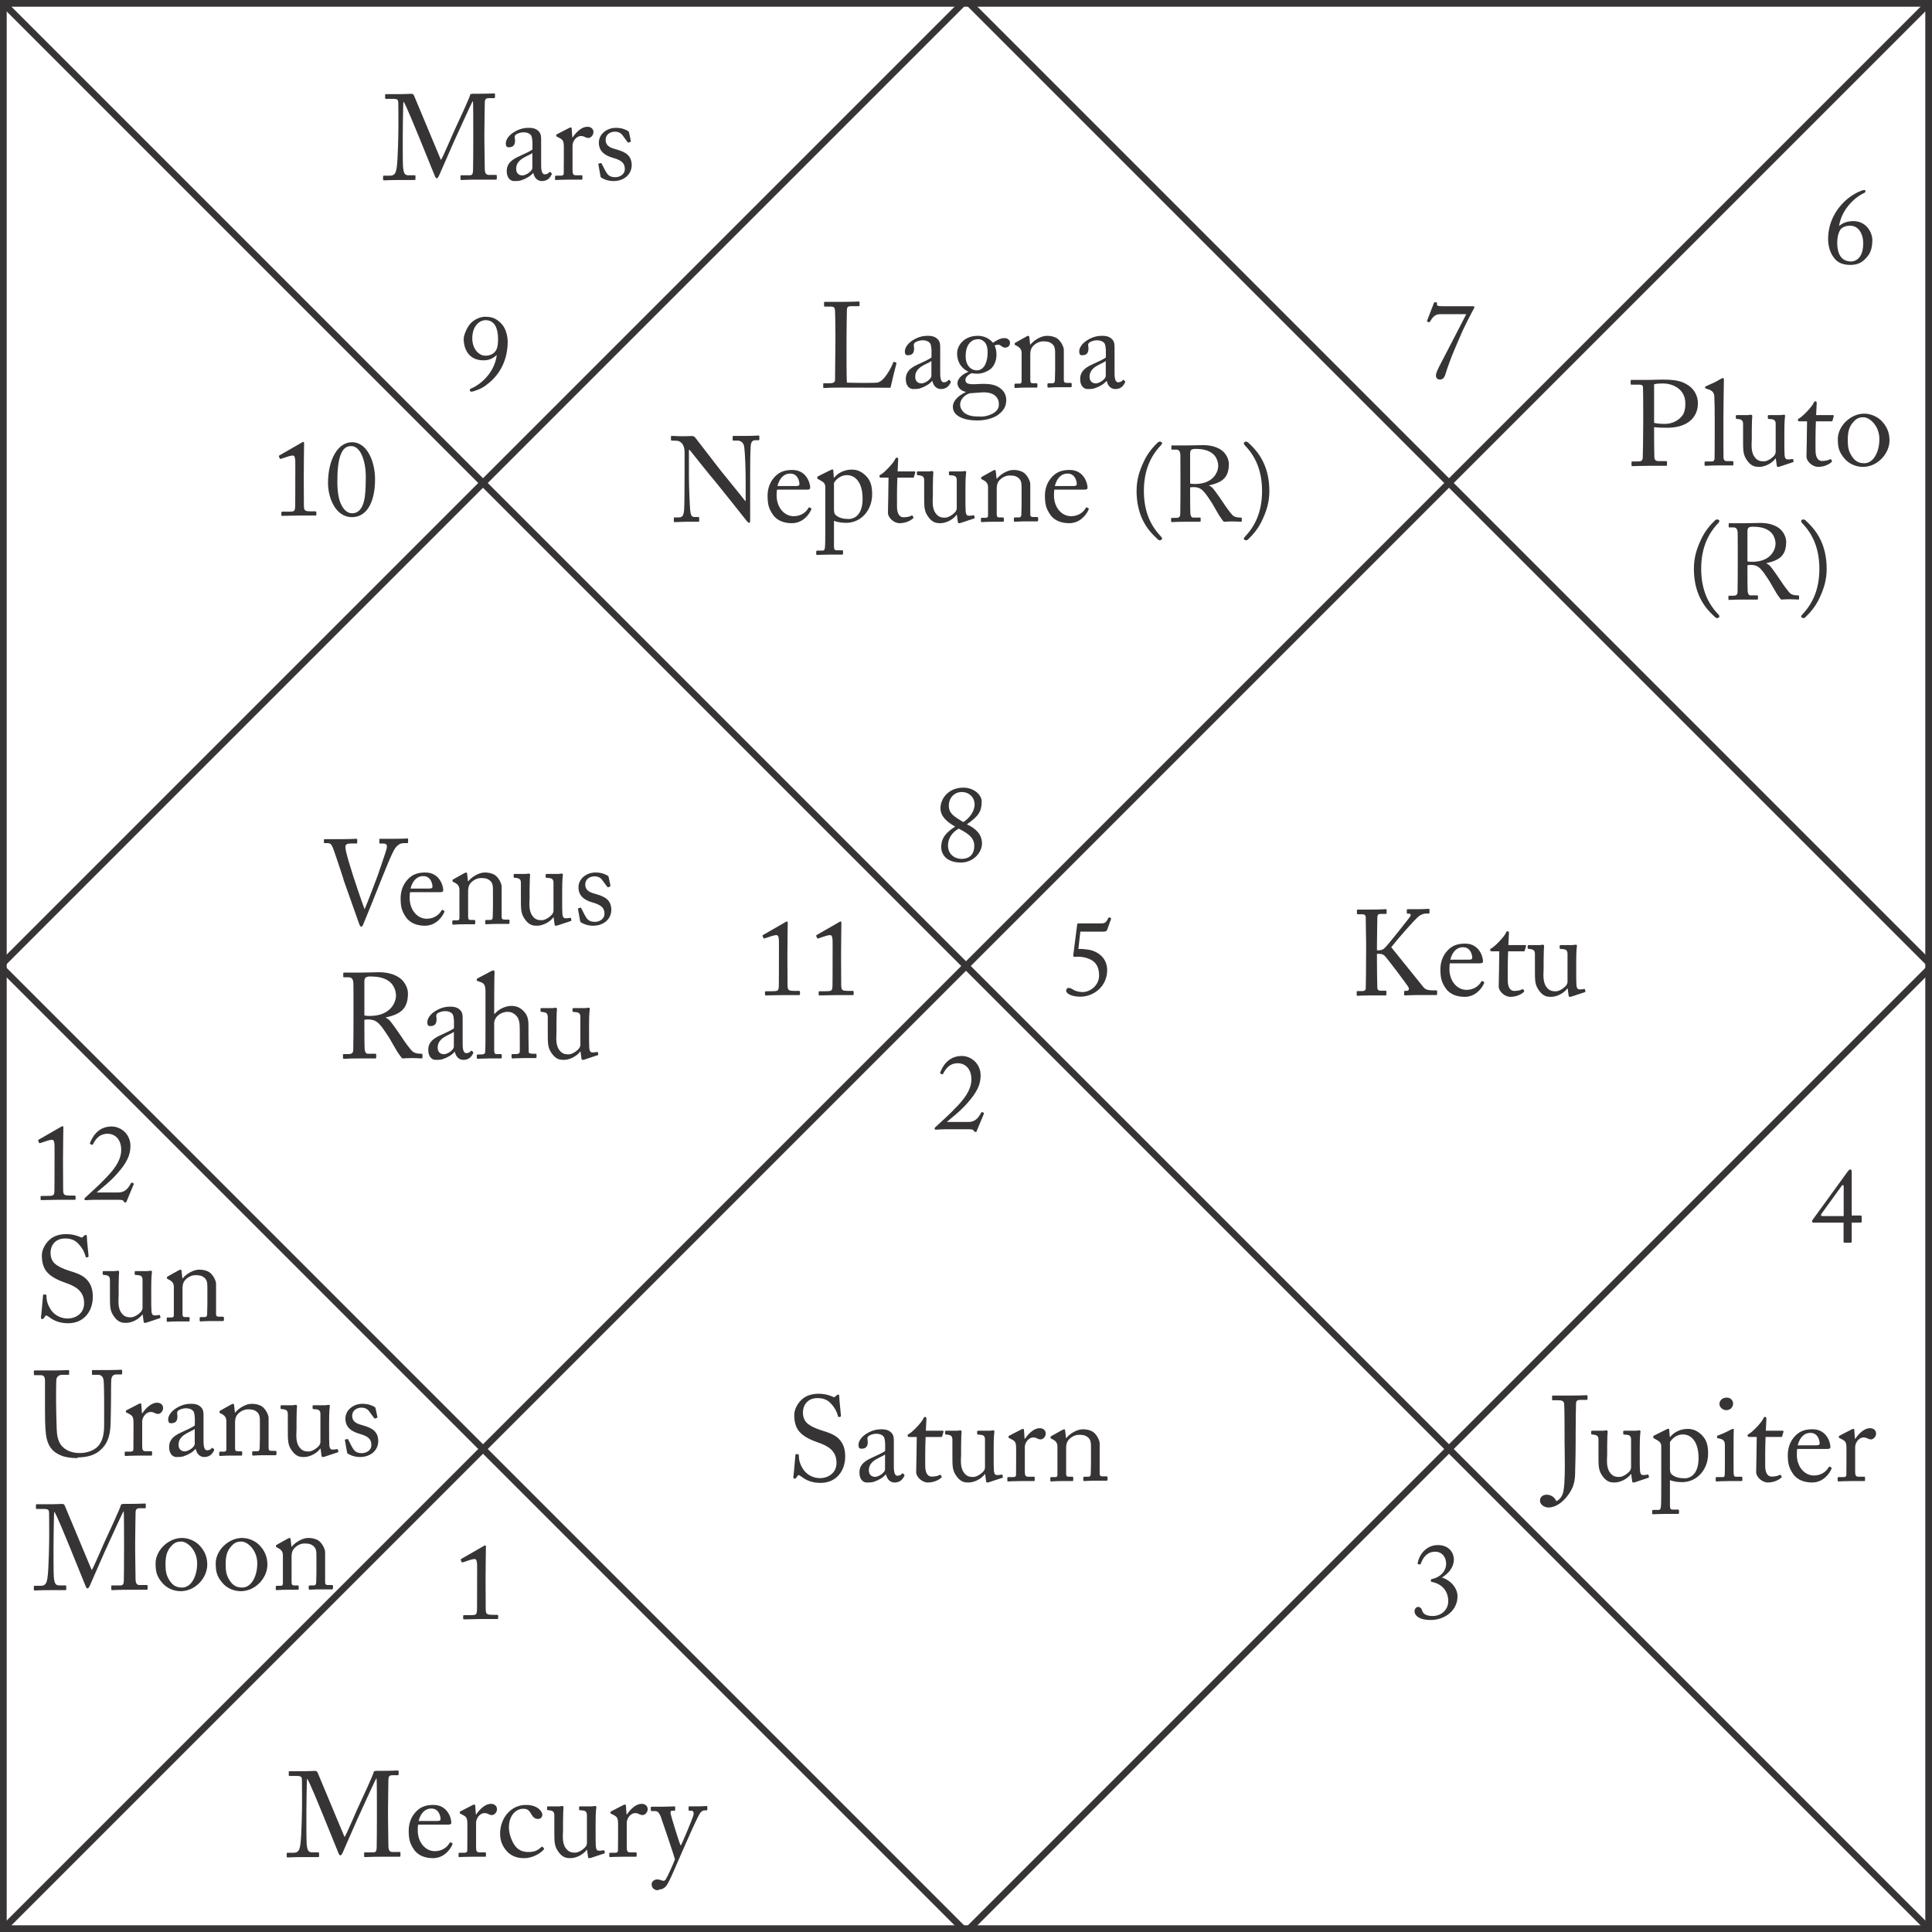 <?xml version="1.0" encoding="UTF-8"?>
<!DOCTYPE svg PUBLIC "-//W3C//DTD SVG 1.1//EN" "http://www.w3.org/Graphics/SVG/1.1/DTD/svg11.dtd">
<!-- Creator: CorelDRAW 2017 -->
<svg xmlns="http://www.w3.org/2000/svg" xml:space="preserve" width="600px" height="600px" version="1.1" style="shape-rendering:geometricPrecision; text-rendering:geometricPrecision; image-rendering:optimizeQuality; fill-rule:evenodd; clip-rule:evenodd"
viewBox="0 0 5290750 5290760"
 xmlns:xlink="http://www.w3.org/1999/xlink">
 <defs>
  <style type="text/css">
   <![CDATA[
    .str0 {stroke:#373435;stroke-width:18370}
    .fil0 {fill:none;fill-rule:nonzero}
    .fil1 {fill:#373435;fill-rule:nonzero}
   ]]>
  </style>
 </defs>
 <g id="Layer_x0020_1">
  <g id="_2629409303280">
   <polygon class="fil0 str0" points="9190,5281570 5281560,5281570 5281560,9190 9190,9190 "/>
   <line class="fil0 str0" x1="6500" y1="6500" x2="5284240" y2= "5284240" />
   <line class="fil0 str0" x1="6500" y1="5284260" x2="5284240" y2= "6520" />
   <line class="fil0 str0" x1="6500" y1="2638890" x2="2638860" y2= "6520" />
   <line class="fil0 str0" x1="6500" y1="2651870" x2="2638860" y2= "5284240" />
   <line class="fil0 str0" x1="2651870" y1="5284260" x2="5284240" y2= "2651890" />
   <line class="fil0 str0" x1="2651870" y1="6500" x2="5284240" y2= "2638860" />
   <path class="fil1" d="M2631260 2362050c35580,0 57910,-28830 57910,-51740 0,-26750 -17920,-41750 -41410,-52910 31160,-21750 40580,-34660 40580,-62570 0,-19420 -22920,-37910 -50000,-37910 -41740,0 -62900,30830 -62900,56400 0,22580 18250,37910 40240,50250 -24910,16160 -38160,31160 -38160,56400 0,18830 13500,42080 53740,42080zm1830 -10000c-17080,0 -37070,-11160 -37070,-36740 0,-18500 10580,-35580 29410,-46160 23250,12330 42580,23240 42580,47070 0,24330 -13750,35830 -34920,35830zm590 -183130c20240,0 36160,14740 35240,36160 -1160,19660 -16500,37070 -30830,46150 -25910,-15330 -39740,-23830 -39740,-44990 0,-20580 14420,-37320 35330,-37320z"/>
   <path class="fil1" d="M2133070 2629470c0,5330 0,64740 -250,68490 -590,15580 -1170,16500 -20330,16500l-13500 0c-2330,0 -4080,330 -4080,1750l0 7330c0,1830 830,2410 2330,2410 1500,0 42910,-910 45580,-910 2580,0 42570,0 45240,0 2080,0 2660,-590 2660,-2340l0 -6740c0,-1500 -910,-2420 -3000,-2420l-10580 0c-19080,0 -20240,-2000 -20490,-17330 0,-3830 -340,-66070 -340,-69660l0 -12330c0,-37910 920,-84070 920,-86730 0,-2330 -330,-4080 -2080,-4080 -1500,0 -2670,910 -4170,1750l-60820 34990c-2000,1170 -2330,2330 -1750,3500l2330 5330c580,1170 1750,1170 3000,830l20580 -6740c4670,-1420 9080,-2340 11750,-2340 5580,0 6750,6500 7000,16500 330,23160 0,36990 0,40830l0 11410zm146970 0c0,5330 0,64740 -250,68490 -580,15580 -1160,16500 -20330,16500l-13500 0c-2330,0 -4080,330 -4080,1750l0 7330c0,1830 830,2410 2330,2410 1500,0 42910,-910 45580,-910 2580,0 42580,0 45240,0 2090,0 2670,-590 2670,-2340l0 -6740c0,-1500 -920,-2420 -3000,-2420l-10580 0c-19080,0 -20250,-2000 -20500,-17330 0,-3830 -330,-66070 -330,-69660l0 -12330c0,-37910 910,-84070 910,-86730 0,-2330 -330,-4080 -2080,-4080 -1500,0 -2670,910 -4160,1750l-60830 34990c-2000,1170 -2330,2330 -1750,3500l2340 5330c580,1170 1750,1170 3000,830l20570 -6740c4670,-1420 9090,-2340 11750,-2340 5590,0 6750,6500 7000,16500 330,23160 0,36990 0,40830l0 11410z"/>
   <path class="fil1" d="M2958460 2551320l61150 0c9080,0 10580,-1170 12580,-5830l10580 -29420c590,-1750 -830,-2080 -4080,-3580 -1750,-580 -2670,-250 -3500,1500 -5000,9670 -7660,14660 -18000,14660l-62820 0c-3830,0 -4410,1250 -4750,4750l-10580 82910c-250,1750 0,2580 1500,3250 2000,1160 3500,830 5250,580 7670,-580 22330,-580 38240,6410 19080,8250 25830,24420 25830,45000 0,25830 -22910,45240 -45820,45240 -8830,0 -18830,-2920 -23250,-5580 -4410,-2670 -9410,-5840 -14660,-5840 -3840,0 -6500,3500 -6500,7590 0,8580 16500,16490 38240,16490 39990,0 74320,-30910 74070,-72900 0,-26410 -16490,-46990 -45240,-54660 -6500,-1750 -26160,-3830 -33580,-3250l5340 -47320z"/>
   <path class="fil1" d="M2650680 3092450c8830,0 14410,340 16160,4090 1170,2660 1170,2990 3830,2990 5330,0 2920,0 4420,-3240l19080 -45830c1160,-1830 0,-3000 -2340,-4170 -2910,-1500 -3830,-1160 -5240,1500 -6500,10840 -14170,24670 -34170,24670l-59650 0c13000,-11420 36160,-28500 56160,-51410 26490,-29750 36490,-50910 36490,-75820 0,-33250 -26750,-53490 -51490,-53490 -39660,0 -54080,32580 -58740,44070 -1170,2590 -920,3500 0,4090l4080 1750c1500,910 2330,580 3500,-1420 5000,-8830 14410,-28250 39410,-28580 21160,-250 37080,15330 37910,41490 920,25580 -12660,48160 -36160,73490 -23500,25250 -49320,47910 -63160,60820 -1500,1500 -1750,2340 -910,4420 910,1750 1750,1750 3250,1750 1160,0 4660,-250 9080,-580 4410,-250 9750,-590 14750,-590l63740 0z"/>
   <path class="fil1" d="M3951940 838560c-15000,0 -17330,-1410 -16750,-5580 590,-4420 -580,-5250 -3830,-5250 -3500,0 -3830,250 -4670,2080l-18240 47330c-920,2580 -920,2920 1750,4330 2080,1250 4080,1500 5580,-580 8500,-12580 12330,-20580 29990,-20580l69660 0c-16750,33240 -67910,130810 -72910,140810 -3830,8000 -10240,19990 -10240,27330 0,6500 4080,10910 11410,10910 5330,0 11170,-2910 14750,-15000 12000,-40570 36740,-94900 39660,-101730 11750,-29080 35570,-73150 37320,-76070 1750,-3000 2090,-3830 2090,-5330 0,-1750 -1500,-2670 -3000,-2670l-82570 0z"/>
   <path class="fil1" d="M1328900 867440c-12330,0 -25910,5250 -37320,15250 -11170,9670 -21750,34080 -21750,45240 0,27910 13830,58830 54330,58830 17410,0 27990,-7090 35910,-14420l250 580c-6420,49080 -45500,81160 -71080,91410 -1490,580 -2660,2080 -2660,4160 0,2920 2080,4080 4410,4080 2000,0 6170,-1160 9090,-2080 16160,-5250 27660,-11750 42320,-24660 34660,-30580 47910,-71160 47910,-110570 0,-9080 -2670,-32320 -15830,-47320 -13250,-14330 -24750,-20500 -45580,-20500zm840 9330c26740,0 34160,25580 34160,51500 0,11990 -920,21740 -4420,29070 -3830,7670 -12660,16750 -29740,16750 -19920,0 -36410,-20000 -36410,-47570 0,-33000 19080,-49750 36410,-49750z"/>
   <path class="fil1" d="M1306530 4338090c0,5330 0,64740 -250,68490 -580,15580 -1160,16500 -20330,16500l-13490 0c-2340,0 -4090,330 -4090,1750l0 7330c0,1830 840,2410 2340,2410 1500,0 42910,-910 45570,-910 2580,0 42580,0 45240,0 2090,0 2670,-590 2670,-2340l0 -6740c0,-1500 -920,-2420 -3000,-2420l-10580 0c-19080,0 -20250,-2000 -20500,-17330 0,-3830 -330,-66070 -330,-69660l0 -12330c0,-37910 920,-84070 920,-86730 0,-2330 -340,-4080 -2090,-4080 -1500,0 -2660,910 -4160,1750l-60830 34990c-2000,1170 -2330,2330 -1750,3500l2340 5330c580,1170 1750,1170 3000,830l20580 -6740c4660,-1420 9080,-2340 11740,-2340 5590,0 6750,6500 7000,16500 340,23160 0,36990 0,40830l0 11410z"/>
   <path class="fil1" d="M3917860 4436310c39660,0 73490,-26740 73490,-64650 0,-25910 -23000,-46490 -42910,-51490 15250,-9340 32910,-25250 32910,-50490 0,-15000 -11500,-38500 -43490,-38500 -33250,0 -51160,27330 -55330,47580 -580,2660 -250,4080 340,4410l5250 1170c1160,330 2080,-580 3000,-2920 6160,-16740 17330,-32070 39070,-32070 18500,0 30000,14160 30000,32910 0,22660 -19420,38240 -38250,41740 -2660,580 -3500,1170 -3500,4170 0,4080 0,3160 5250,4410 23830,5580 42330,22910 42330,52580 0,20580 -16160,40240 -43160,40240 -20580,0 -25910,-8750 -27330,-12000 -660,-1500 -2410,-12910 -12080,-12910 -5000,0 -9750,4910 -9750,12580 0,8580 9420,23240 44160,23240z"/>
   <path class="fil1" d="M808620 1316190c0,5330 0,64740 -250,68490 -580,15580 -1170,16490 -20330,16490l-13500 0c-2330,0 -4080,340 -4080,1750l0 7340c0,1830 830,2410 2330,2410 1500,0 42910,-920 45580,-920 2580,0 42570,0 45240,0 2080,0 2670,-580 2670,-2330l0 -6750c0,-1500 -920,-2410 -3000,-2410l-10580 0c-19080,0 -20250,-2000 -20500,-17330 0,-3840 -330,-66080 -330,-69660l0 -12330c0,-37910 910,-84070 910,-86730 0,-2340 -330,-4090 -2080,-4090 -1500,0 -2670,920 -4170,1750l-60820 35000c-2000,1160 -2330,2330 -1750,3500l2330 5330c590,1170 1750,1170 3000,830l20580 -6750c4670,-1410 9090,-2330 11750,-2330 5580,0 6750,6500 7000,16500 330,23160 0,36990 0,40820l0 11420zm155560 99980c37910,0 62900,-37080 62900,-104310 0,-44750 -19990,-100820 -63240,-100820 -37570,0 -65570,45240 -65570,112560 0,35580 18250,92570 65910,92570zm250 -10580c-10250,0 -21420,-5580 -30580,-25000 -6420,-13490 -10000,-34070 -10000,-61990 0,-24410 1170,-58820 11750,-79400 6830,-13250 15000,-17580 26490,-17580 25000,0 39660,40490 39660,83740 0,42910 -2660,65240 -9080,79320 -7910,17410 -19160,20910 -28240,20910z"/>
   <path class="fil1" d="M5067400 725440c18500,0 30830,-5920 41740,-17670 10250,-10580 18250,-23160 18250,-50570 0,-19080 -15330,-51660 -52070,-51660 -17000,0 -29660,5250 -39080,13500 7330,-48240 46160,-80570 69650,-91150 1750,-840 2670,-2340 2670,-4670 0,-2080 -1750,-2910 -3500,-2910 -2080,0 -6250,1160 -10910,3160 -13250,5330 -29080,15000 -43250,28580 -31070,30240 -44650,66410 -44650,103150 0,15250 4160,38160 18830,54070 8830,10580 22660,16170 42320,16170zm1750 -9420c-35580,0 -37910,-36410 -37910,-51410 0,-12410 2330,-24410 6500,-32070 3500,-7340 11750,-14420 29080,-14420 22660,0 35580,22080 35580,48240 0,46410 -26750,49660 -33250,49660z"/>
   <path class="fil1" d="M5066820 3403140c3500,0 4080,-920 4080,-4080l0 -50910 22660 0c3840,0 4670,-1170 4670,-2920l0 -14080c0,-1750 -1420,-2420 -3500,-2420l-23830 0 0 -117560c0,-6750 -1170,-8750 -3830,-8750 -2330,0 -4670,2340 -6420,4670l-95560 131640c-2000,3000 -2920,4170 -2920,5920 0,2330 1750,3500 4420,3500l81980 0 0 51740c0,2670 920,3250 3580,3250l14670 0zm-17920 -72910l-57650 0c-5250,0 -5580,-2910 -2000,-7910l54070 -74650c2590,-3840 5580,-2920 5580,1750l0 80810z"/>
   <path class="fil1" d="M149330 3190000c0,5330 0,64740 -250,68490 -580,15580 -1170,16490 -20330,16490l-13500 0c-2330,0 -4080,340 -4080,1750l0 7340c0,1830 830,2410 2330,2410 1500,0 42910,-910 45580,-910 2580,0 42570,0 45240,0 2080,0 2660,-590 2660,-2340l0 -6750c0,-1500 -910,-2410 -2990,-2410l-10590 0c-19080,0 -20240,-2000 -20490,-17330 0,-3840 -340,-66080 -340,-69660l0 -12330c0,-37910 920,-84070 920,-86730 0,-2340 -330,-4090 -2080,-4090 -1500,0 -2670,920 -4170,1750l-60820 35000c-2000,1160 -2330,2330 -1750,3500l2330 5330c590,1170 1750,1170 3000,830l20580 -6750c4670,-1410 9080,-2330 11750,-2330 5580,0 6750,6500 7000,16500 330,23160 0,36990 0,40820l0 11420zm173130 95570c8840,0 14420,330 16170,4080 1170,2660 1170,3000 3830,3000 5330,0 2920,0 4420,-3250l19080 -45830c1160,-1830 0,-3000 -2340,-4160 -2910,-1500 -3830,-1170 -5240,1500 -6500,10830 -14170,24660 -34170,24660l-59650 0c13000,-11420 36160,-28500 56160,-51410 26490,-29740 36490,-50910 36490,-75820 0,-33240 -26750,-53490 -51490,-53490 -39660,0 -54080,32580 -58740,44080 -1170,2580 -920,3490 0,4080l4080 1750c1500,910 2330,580 3500,-1420 5000,-8830 14410,-28240 39410,-28580 21160,-250 37080,15330 37910,41500 920,25570 -12660,48150 -36160,73480 -23500,25250 -49330,47910 -63160,60830 -1500,1500 -1750,2330 -910,4410 910,1750 1750,1750 3250,1750 1160,0 4660,-250 9080,-580 4410,-250 9750,-580 14750,-580l63730 0z"/>
   <path class="fil1" d="M2287770 931800c0,20150 -1030,102540 -1030,108820 0,4310 -1970,8910 -14160,8910l-15930 0c-1970,0 -2250,650 -2250,2340l0 8250c0,1690 280,2340 2620,2340 4320,0 16220,-1030 42280,-1030 35430,0 130660,380 139290,380 1970,-9000 15180,-63560 16120,-65900 370,-1970 370,-2250 -660,-2910l-5250 -1960c-1310,-660 -1960,0 -2620,1310 -4690,12840 -24470,52580 -43960,55490 -10310,1310 -75740,660 -83050,0 -1030,-13500 -1030,-84920 -1030,-90550l0 -28490c0,-23160 1030,-73020 1030,-77330 0,-9560 1310,-12940 11620,-12940l19780 0c2630,0 3280,-940 3280,-2620l0 -7600c0,-1680 -280,-2620 -2900,-2620 -3000,0 -16880,940 -48930,940 -27470,0 -39370,0 -43030,0 -1970,0 -2340,650 -2340,2340l0 7310c0,1600 370,3280 2340,3280l15560 0c9940,0 11530,3280 12190,11910 370,5900 1030,40960 1030,62140l0 18190zm286950 70770l0 -50620c0,-8910 -280,-16500 -7220,-23430 -4680,-4320 -10960,-8910 -26430,-8910 -14900,0 -26530,3280 -40400,11530 -13590,7970 -22780,20530 -22780,31120 0,7590 2630,10590 7880,10590 13590,0 17520,-7310 17520,-18930 0,-5910 -2900,-10880 1690,-15190 4590,-4310 14910,-6930 21470,-6930 9650,0 16210,3000 19870,7310 3650,4310 3940,12840 4590,18460l0 21190c-5250,4590 -22490,12560 -37300,19210 -26160,11530 -33090,24750 -33090,40030 0,20810 11900,27370 19870,27370 7220,0 13220,0 19500,-1970 14810,-4970 25770,-11910 32710,-20150l650 0c3000,13590 11630,22120 23530,22120 16780,0 23060,-11250 25780,-16220 1970,-3280 1310,-4870 280,-5900l-3280 -2630c-1310,-1030 -1970,-370 -3280,1310 -1690,2350 -6280,4970 -11620,4970 -5910,0 -9940,-6000 -9940,-24840l0 -19490zm-24090 26800c0,8910 -17530,20530 -27090,20530 -9930,0 -17250,-6000 -17250,-18280 0,-27370 32440,-34020 44340,-42930l0 40680zm126260 122040c28120,0 47990,-9270 56520,-15560 16590,-12270 22220,-25120 22220,-40680 -380,-7960 -1970,-21180 -16220,-31770 -13220,-10220 -29810,-13220 -56900,-11910 -22120,1320 -38710,2350 -38710,-11240 0,-9280 10970,-15840 17530,-18470 4970,1310 9650,1590 16870,1590 10970,0 29810,-6930 38340,-16490 8620,-10220 12280,-22870 12280,-35720 0,-11240 -2350,-18550 -4970,-25120 4310,-1960 8250,-1960 10590,-1960 2630,0 4970,1590 6940,2900 2620,2340 5900,4970 11530,4970 7680,0 12930,-5910 12930,-12190 660,-6650 -4590,-13870 -15560,-13870 -10870,0 -22120,6560 -31020,12840 -3380,-3930 -16590,-19120 -41710,-19120 -37400,0 -56530,26430 -56530,47900 0,29430 17810,44620 30750,50240l0 660c-11620,4310 -29810,15560 -29810,31490 0,9840 8340,20150 22220,23060l0 1410c-15940,6930 -34780,21090 -34780,39640 0,10880 4970,19500 16870,26810 15940,8910 34780,10590 50620,10590zm-1970 -137220c-7970,0 -13870,-2720 -19870,-8340 -6940,-7220 -10590,-17530 -10590,-28780 0,-12560 1310,-27750 11900,-38990 7970,-7970 15940,-9280 23530,-9280 4970,0 11530,3000 15840,7310 6000,6650 8900,15180 8900,29710 0,20900 -7210,48370 -29710,48370zm13590 126630c-23520,0 -35430,-1680 -46300,-9280 -6660,-4590 -12940,-14530 -12940,-22870 0,-17810 16220,-29060 26440,-31680l31770 -2340c33090,-2350 47900,12560 47900,32050 1690,25500 -34680,34120 -46870,34120zm224780 -182590c0,-8250 -8250,-24750 -18190,-31400 -7870,-5250 -18180,-7220 -28020,-7220 -16600,0 -35720,12190 -45370,24090l-660 0 -2250 -20150c-370,-2630 -1030,-3940 -2720,-3940 -1310,0 -3280,940 -5900,2250l-28500 15940c-1590,650 -2900,1590 -2900,3280l0 1680c0,940 280,1970 2620,2910l2630 1310c8250,4030 13590,9660 13590,19590l0 77330c0,5630 -2340,6660 -6660,6660l-9560 0c-2620,0 -3280,930 -3280,2900l0 6000c0,1970 660,3000 2250,3000 1970,0 12560,-1030 29430,-1030 17530,0 26440,0 28780,0 1690,0 2340,-1030 2340,-3000l0 -5620c0,-2250 -650,-3280 -3280,-3280l-8340 0c-6940,0 -7870,-1970 -7870,-10880l0 -68520c0,-6280 930,-15180 7590,-22490 9940,-10500 21460,-12840 26810,-12840 8250,0 16120,0 24090,5900 9560,6940 9560,16590 9560,29810l0 43680c0,8530 -280,19120 -660,27740 -280,5910 -2900,7600 -6560,7600l-9560 0c-3380,0 -4310,650 -4310,3000l0 5240c0,2630 650,3660 2620,3660 2350,0 12840,-1030 29720,-1030 18840,0 29150,0 31490,0 1970,0 2620,-1310 2620,-3560l0 -5350c0,-1960 -650,-2990 -3650,-2990l-10590 0c-4310,0 -7310,-1600 -7310,-6940l0 -83330zm138910 44340l0 -50620c0,-8910 -280,-16500 -7220,-23430 -4680,-4320 -10970,-8910 -26430,-8910 -14900,0 -26530,3280 -40400,11530 -13590,7970 -22780,20530 -22780,31120 0,7590 2630,10590 7880,10590 13590,0 17520,-7310 17520,-18930 0,-5910 -2900,-10880 1690,-15190 4590,-4310 14910,-6930 21470,-6930 9650,0 16210,3000 19870,7310 3650,4310 3930,12840 4590,18460l0 21190c-5250,4590 -22500,12560 -37310,19210 -26150,11530 -33080,24750 -33080,40030 0,20810 11900,27370 19870,27370 7220,0 13210,0 19500,-1970 14800,-4970 25770,-11910 32710,-20150l650 0c3000,13590 11630,22120 23530,22120 16780,0 23060,-11250 25780,-16220 1970,-3280 1310,-4870 280,-5900l-3280 -2630c-1310,-1030 -1970,-370 -3280,1310 -1690,2350 -6280,4970 -11620,4970 -5910,0 -9940,-6000 -9940,-24840l0 -19490zm-24090 26800c0,8910 -17530,20530 -27090,20530 -9940,0 -17250,-6000 -17250,-18280 0,-27370 32440,-34020 44340,-42930l0 40680z"/>
   <path class="fil1" d="M1874730 1293920c0,58870 -660,96550 -1320,102830 -1590,16210 -5240,20150 -14900,20150l-11250 0c-1590,0 -1970,1030 -1970,1970l0 8620c0,1690 380,2350 1690,2350 3280,0 26150,-1040 33090,-1040 8900,0 28780,0 32060,0 2340,0 2620,-650 2620,-2620l0 -7310c0,-1970 -280,-3000 -2620,-3000l-9940 0c-8900,0 -10870,-6280 -12180,-19120 -750,-6660 -3380,-60550 -3380,-91300l0 -73390 1970 0c2060,2620 62890,79010 66550,82300 1970,2060 26060,32430 49210,61200 20530,25780 40020,50240 40400,50900 940,1310 3940,5340 7870,5340 1320,0 1690,-3370 1690,-7960l0 -123640c0,-21560 0,-54270 1310,-76390 660,-12560 3940,-18190 12940,-18190l8900 0c1310,0 1970,-1030 1970,-2340l0 -8250c0,-1310 -370,-2340 -2620,-2340 -4320,0 -12280,1030 -32060,1030 -21180,0 -31780,0 -36460,0 -1320,0 -1970,660 -1970,1970l0 8620c0,1600 650,2250 1970,2250l10590 0c9280,0 15560,4690 18180,12940 2070,5620 3660,38050 4030,50890 660,16590 940,32720 940,62150l0 39370 -1310 0c-7870,-10590 -63830,-79020 -67400,-83610 -3650,-4690 -67860,-88020 -69450,-89990 -2720,-3000 -5350,-4310 -9660,-4310 -3930,0 -10870,660 -22120,660 -11250,0 -18560,-280 -23430,-660 -4970,0 -7690,-280 -9280,-280 -1690,0 -1970,660 -1970,1970l0 8620c0,940 280,2250 1970,2250l13500 380c11900,280 21840,11240 21840,30740l0 56240zm334690 46960c5340,0 9280,-650 9280,-5340 0,-12840 -10590,-48560 -48650,-48560 -16500,0 -33090,2910 -47240,17530 -17530,17530 -20810,39650 -20810,52490 0,23160 2910,35440 14530,52310 12180,17810 33090,23430 51930,23430 29430,0 46580,-22780 52580,-35990 1590,-3660 940,-4690 0,-4970l-4310 -2340c-1030,-290 -2340,370 -3000,1680 -5620,10880 -19870,22500 -40020,22500 -26440,0 -46960,-24470 -46960,-56900 0,-7590 370,-12930 1030,-15840l81640 0zm-80330 -9930c6280,-24470 20150,-34120 34680,-34120 21560,0 25500,21840 25500,29430 0,3000 -2630,4690 -8910,4690l-51270 0zm130940 111070c0,32430 0,50240 -1030,57550 -650,4970 -1310,8250 -6930,8250l-12840 0c-3380,0 -4030,1310 -4030,3000l0 5910c0,2060 650,3000 2990,3000 2630,0 14250,-940 33370,-940 21190,0 32440,0 34120,0 2350,0 3000,-1030 3000,-3000l0 -5630c0,-1960 -370,-3280 -3000,-3280l-14530 0c-4960,0 -7310,-1680 -7310,-10960l0 -69740c10220,4310 24190,5620 33090,5620 41340,0 71430,-34770 71430,-78080 0,-25400 -5350,-38990 -17910,-51550 -9560,-8900 -20810,-16220 -37680,-16220 -22120,0 -39370,10600 -48270,22120l-1030 0 -1310 -15840c0,-4960 -660,-6650 -2250,-6650 -2350,0 -4970,1400 -7600,2720l-31770 15840c-1690,650 -2350,1310 -2350,2340l0 2630c0,1030 0,1960 2350,3000l7590 4310c9560,5250 11900,9840 11900,17810l0 107790zm23810 -119700c7970,-13210 21470,-21180 35340,-21180 22220,0 43020,18560 43020,64860 0,40960 -19490,55210 -38330,55210 -13590,0 -23810,-2340 -33090,-8900 -6280,-4310 -6940,-10310 -6940,-17530l0 -72460zm172570 32060c0,-15190 370,-31030 1030,-46310l42650 0c1970,0 2620,-930 3000,-2620l3280 -11530c650,-1310 -380,-3000 -2350,-3000l-45930 0 1600 -32710c0,-2720 -660,-4970 -3280,-4970 -1970,0 -3660,660 -4600,3280 -4310,11250 -29800,37030 -37680,41710 -4030,2250 -6000,3280 -6000,5910 0,2620 1970,3930 4970,3930l20150 0c-280,13970 -650,36090 -650,42000l0 7310c0,4590 -940,33740 -940,47240 0,12650 15840,28120 32060,28120 19780,0 33370,-9930 36650,-13220 1030,-930 1690,-2250 650,-3650l-1590 -2910c-1030,-1310 -2340,-1680 -4030,-650 -4590,2900 -14150,4210 -21750,4210 -6000,0 -17240,-4210 -17240,-29050l0 -33090zm187460 -17150c0,-32440 1690,-41060 1970,-43960 380,-1690 -930,-3380 -2900,-3380 -1030,0 -2350,380 -4030,380 -1600,280 -3280,650 -5630,650l-30740 0c-3280,0 -3940,280 -3940,3000l0 5630c0,1590 1590,2240 7220,2240 8340,660 13590,2350 14250,11630l0 78640c0,3000 -1970,7310 -3280,9000 -6280,7870 -19500,16500 -28500,16500 -8900,0 -18180,-660 -26430,-12560 -10590,-15190 -7220,-36370 -7220,-49590l0 -23530c0,-19490 940,-35050 1310,-37960 280,-2340 -1310,-4030 -3650,-4030 -1030,0 -2350,380 -3660,380 -1310,280 -2620,650 -4590,650l-29430 0c-3000,0 -3660,660 -3660,2630l0 6000c0,1590 1690,1960 7310,2240 7590,1040 12190,3380 12560,12570l0 38430c0,36360 -650,47240 12840,64770 10970,14240 21840,15180 31120,15180 16500,0 35720,-10220 44990,-23150l660 0 2630 19210c280,3280 1590,3940 2990,3940 2630,0 4600,-660 6570,-1310l34770 -11530c1310,-380 1970,-1030 1590,-3000l-930 -4310c-380,-1310 -1310,-1970 -4030,-1310 -3940,1030 -8910,1030 -10880,1030 -3930,0 -7590,-1410 -8620,-11630 -660,-6930 -660,-23150 -660,-38990l0 -24460zm177540 -11630c0,-8250 -8250,-24740 -18190,-31400 -7870,-5250 -18180,-7220 -28020,-7220 -16600,0 -35720,12190 -45370,24090l-660 0 -2250 -20150c-370,-2620 -1030,-3940 -2720,-3940 -1310,0 -3280,940 -5900,2250l-28500 15940c-1590,660 -2900,1590 -2900,3280l0 1690c0,930 280,1970 2620,2900l2630 1320c8250,4030 13590,9650 13590,19590l0 77330c0,5620 -2340,6650 -6660,6650l-9560 0c-2620,0 -3280,940 -3280,2910l0 6000c0,1960 660,3000 2250,3000 1970,0 12560,-1040 29430,-1040 17530,0 26440,0 28780,0 1690,0 2340,-1030 2340,-3000l0 -5620c0,-2250 -650,-3280 -3280,-3280l-8340 0c-6940,0 -7870,-1970 -7870,-10870l0 -68520c0,-6280 930,-15190 7590,-22500 9940,-10500 21460,-12840 26810,-12840 8250,0 16120,0 24090,5900 9560,6940 9560,16600 9560,29810l0 43680c0,8530 -280,19120 -660,27750 -280,5900 -2900,7590 -6560,7590l-9560 0c-3380,0 -4310,660 -4310,3000l0 5250c0,2620 650,3650 2620,3650 2350,0 12840,-1030 29720,-1030 18840,0 29150,0 31490,0 1970,0 2620,-1310 2620,-3560l0 -5340c0,-1970 -650,-3000 -3650,-3000l-10590 0c-4310,0 -7310,-1590 -7310,-6940l0 -83330zm147530 15280c5350,0 9280,-650 9280,-5340 0,-12840 -10590,-48560 -48650,-48560 -16490,0 -33080,2910 -47240,17530 -17530,17530 -20810,39650 -20810,52490 0,23160 2910,35440 14530,52310 12190,17810 33090,23430 51930,23430 29430,0 46590,-22780 52590,-35990 1590,-3660 930,-4690 0,-4970l-4320 -2340c-1030,-290 -2340,370 -3000,1680 -5620,10880 -19870,22500 -40020,22500 -26430,0 -46960,-24470 -46960,-56900 0,-7590 370,-12930 1030,-15840l81640 0zm-80330 -9930c6280,-24470 20160,-34120 34680,-34120 21560,0 25500,21840 25500,29430 0,3000 -2620,4690 -8900,4690l-51280 0z"/>
   <path class="fil1" d="M3112510 1344530c0,30820 6170,57820 17000,79900 12330,25580 29410,41740 41490,52910 2000,1750 4080,2330 5580,2330 2590,0 5840,-2920 5840,-4420 0,-1410 -840,-3500 -2340,-5240 -28240,-28830 -47570,-68240 -47570,-125480 0,-57660 19330,-96740 47320,-125810 1750,-1840 2590,-4170 2590,-5340 0,-1500 -3250,-4080 -5840,-4080 -1500,0 -3580,580 -5580,2000 -12080,11500 -28240,29410 -38830,52910 -11740,24990 -19660,48820 -19660,80320zm120150 -20920c0,27920 0,55580 -590,84660 0,7910 -4990,9990 -11410,9990l-12080 0c-1500,0 -1500,920 -1500,2340l0 6750c0,1500 0,2410 2410,2410 3170,0 10000,-910 36750,-910 27910,0 35240,0 38490,0 2920,0 3250,-590 3250,-2670l0 -6420c0,-1500 -330,-2410 -2410,-2410l-18500 0c-4420,0 -6750,-5250 -7330,-11420 -340,-4410 -590,-37320 -590,-54650l0 -16500c4090,-830 7090,-830 9670,-830 17080,0 24160,7910 31740,16990 3590,4170 17670,25330 18830,27330 1500,2330 17330,30330 19670,33830 2660,3830 9160,13830 12410,16750 4420,-340 15250,-920 23750,-920 12990,0 20580,920 22990,920 2000,0 2340,-920 2340,-2670l0 -6420c0,-1160 -340,-2410 -2340,-2410 -8250,0 -15000,-590 -21160,-5000 -5670,-4080 -24410,-30830 -25910,-33750 -2340,-3830 -23250,-33820 -26750,-37660 -2330,-3250 -6500,-8490 -13500,-11160l0 -580c37580,-8250 54330,-22080 54330,-58740 0,-10920 -5580,-24170 -15250,-33580 -11160,-10580 -30580,-17910 -54990,-17910 -5250,0 -32580,910 -49070,910 -24670,0 -33830,0 -36420,0 -1490,0 -1740,590 -1740,2000l0 7420c0,1160 250,2000 1740,2000l11750 0c7330,0 10830,5000 11170,14740 250,8500 250,27330 250,49080l0 28490zm26490 -82570c0,-4740 1500,-7990 3500,-9410 2670,-1750 6500,-2330 10000,-2330 24410,0 37330,4410 48830,13490 8490,7090 14660,20000 14660,33500 0,12330 -10250,49070 -63740,49070 -5580,0 -8830,-250 -13250,-1160l0 -83160zm216970 103490c0,-30910 -6250,-57910 -17090,-79990 -12330,-25580 -29410,-41740 -41490,-53240 -2000,-1420 -4080,-2000 -5580,-2000 -2580,0 -5830,2580 -5830,4080 0,1500 830,3840 2330,5590 28250,28820 47660,68230 47660,125560 0,57570 -19410,96650 -47330,125730 -1830,1830 -2660,3830 -2660,4990 0,1500 3250,4420 5830,4420 1500,0 3580,-580 5580,-2330 12080,-11170 28250,-29410 38830,-52580 11750,-24990 19750,-48820 19750,-80230z"/>
   <path class="fil1" d="M4284520 3946090c0,24090 3560,119970 -4690,143780 -3660,10970 -10870,18560 -18180,20910 -3660,-10310 -14530,-17530 -25780,-17530 -10590,0 -18560,5900 -18560,15840 0,14530 16590,19210 22500,19210 25120,0 47990,-21550 61480,-44990 9940,-16870 12280,-33460 12280,-55210 0,-7590 1320,-40020 1320,-82010l0 -15280c0,-39930 650,-82300 1030,-87550 280,-6940 3280,-9650 12180,-9650l16590 0c1970,0 2630,-660 2630,-2630l0 -8250c0,-1310 -660,-1970 -2630,-1970 -4960,0 -16590,940 -44710,940 -31400,0 -43580,0 -47240,0 -1970,0 -2340,660 -2340,2340l0 8910c0,1310 1030,1690 2340,1690l14530 0c12930,0 15840,3930 16220,11240 1030,14250 1030,72740 1030,77990l0 22220zm205930 18180c0,-32430 1690,-41060 1970,-43960 370,-1690 -940,-3380 -2910,-3380 -1030,0 -2340,380 -4030,380 -1590,280 -3280,660 -5620,660l-30750 0c-3280,0 -3930,280 -3930,3000l0 5620c0,1590 1590,2250 7210,2250 8350,650 13600,2340 14250,11620l0 78640c0,3000 -1970,7320 -3280,9000 -6280,7880 -19500,16500 -28490,16500 -8910,0 -18190,-660 -26440,-12560 -10590,-15190 -7210,-36370 -7210,-49590l0 -23520c0,-19500 930,-35060 1310,-37960 280,-2350 -1310,-4040 -3660,-4040 -1030,0 -2340,380 -3650,380 -1320,280 -2630,660 -4600,660l-29430 0c-3000,0 -3650,650 -3650,2620l0 6000c0,1590 1680,1970 7310,2250 7590,1030 12180,3370 12560,12560l0 38430c0,36370 -660,47240 12840,64770 10970,14250 21840,15180 31120,15180 16490,0 35710,-10210 44990,-23150l660 0 2620 19220c280,3280 1590,3930 3000,3930 2620,0 4590,-650 6560,-1310l34780 -11530c1310,-370 1970,-1030 1590,-3000l-940 -4310c-370,-1310 -1310,-1970 -4030,-1310 -3930,1030 -8900,1030 -10870,1030 -3940,0 -7590,-1410 -8620,-11620 -660,-6940 -660,-23150 -660,-39000l0 -24460zm58860 104790c0,32440 0,50250 -1030,57560 -650,4960 -1310,8250 -6930,8250l-12840 0c-3380,0 -4040,1310 -4040,2990l0 5910c0,2060 660,3000 3000,3000 2630,0 14250,-940 33370,-940 21190,0 32440,0 34120,0 2350,0 3000,-1030 3000,-3000l0 -5620c0,-1970 -370,-3280 -3000,-3280l-14530 0c-4960,0 -7310,-1690 -7310,-10970l0 -69740c10220,4320 24190,5630 33090,5630 41340,0 71430,-34780 71430,-78080 0,-25400 -5350,-39000 -17910,-51560 -9560,-8900 -20810,-16210 -37680,-16210 -22120,0 -39370,10590 -48270,22120l-1030 0 -1310 -15840c0,-4970 -660,-6660 -2250,-6660 -2350,0 -4970,1410 -7600,2720l-31770 15840c-1690,660 -2350,1310 -2350,2350l0 2620c0,1030 0,1970 2350,3000l7590 4310c9560,5250 11900,9840 11900,17810l0 107790zm23810 -119690c7970,-13220 21470,-21190 35340,-21190 22220,0 43020,18560 43020,64870 0,40960 -19490,55210 -38330,55210 -13590,0 -23810,-2350 -33090,-8910 -6280,-4310 -6940,-10310 -6940,-17530l0 -72450zm150450 58860c0,9940 0,20150 -380,30090 -280,5250 -1590,6650 -5250,6650l-16210 0c-2350,0 -3290,660 -3290,2630l0 6560c0,2060 940,2720 2630,2720 3650,0 16500,-1030 35710,-1030 13870,0 29060,0 31780,0 2250,0 2900,-1030 2900,-3280l0 -5630c0,-1970 -650,-3000 -3280,-3000l-15180 0c-3660,0 -4690,-2340 -5350,-8620 -280,-3660 -280,-15560 -280,-28400l0 -36090c0,-27370 0,-48270 660,-53900 280,-2250 0,-3930 -1690,-3930 -1970,0 -3650,650 -6280,1970 -12560,6930 -25120,12280 -35710,16210 -1590,660 -2250,1310 -2250,2350l0 2900c0,1410 660,2060 2910,2340 16590,2630 18560,8630 18560,19880l0 49580zm3280 -146500c13210,0 19210,-9570 19210,-18190 0,-7220 -5620,-16210 -17250,-16210 -13210,0 -20150,8990 -20150,17240 0,10590 10970,17160 18190,17160zm107130 119690c0,-15180 380,-31020 1030,-46300l42650 0c1970,0 2630,-940 3000,-2630l3280 -11520c660,-1320 -370,-3000 -2340,-3000l-45930 0 1590 -32720c0,-2720 -650,-4970 -3280,-4970 -1960,0 -3650,660 -4590,3290 -4310,11240 -29810,37020 -37680,41710 -4030,2250 -6000,3280 -6000,5900 0,2630 1970,3940 4970,3940l20150 0c-280,13970 -650,36090 -650,41990l0 7310c0,4600 -940,33750 -940,47240 0,12660 15840,28120 32050,28120 19780,0 33370,-9930 36650,-13210 1040,-940 1690,-2250 660,-3660l-1590 -2900c-1030,-1320 -2350,-1690 -4030,-660 -4600,2910 -14160,4220 -21750,4220 -6000,0 -17250,-4220 -17250,-29060l0 -33090zm169290 -13490c5340,0 9280,-660 9280,-5350 0,-12840 -10600,-48550 -48650,-48550 -16500,0 -33090,2900 -47240,17530 -17530,17530 -20810,39650 -20810,52490 0,23150 2900,35430 14530,52300 12180,17810 33080,23430 51930,23430 29430,0 46580,-22770 52580,-35990 1590,-3650 940,-4690 0,-4970l-4310 -2340c-1030,-280 -2350,370 -3000,1690 -5630,10870 -19870,22490 -40030,22490 -26430,0 -46960,-24460 -46960,-56890 0,-7600 380,-12940 1030,-15840l81650 0zm-80330 -9940c6280,-24460 20150,-34120 34680,-34120 21560,0 25490,21840 25490,29430 0,3000 -2620,4690 -8900,4690l-51270 0zm133570 40960c0,17250 0,28780 -280,39740 0,4220 -2350,6280 -7310,6280l-12940 0c-2910,0 -3560,660 -3560,2910l0 5620c0,2720 650,3380 1970,3380 1960,0 15840,-1030 36370,-1030 17800,0 33080,0 35050,0 1310,0 1590,-1030 1590,-3000l0 -5910c0,-1970 -280,-3000 -2240,-3000l-15560 0c-6940,0 -9280,-3280 -9280,-13590l0 -69360c0,-1030 1310,-7030 3280,-10590 5620,-10590 14240,-13970 19590,-13970 4210,0 8250,1030 10870,2720 2620,1310 6000,2620 9560,2620 6000,0 13970,-6650 13970,-16210 0,-7590 -5630,-14530 -16870,-14530 -14250,0 -29810,13500 -39750,28780l-1310 0 -1590 -22880c0,-1960 -380,-3930 -2350,-3930 -1310,0 -2620,370 -4680,1310l-32720 16870c-1970,1030 -2620,1690 -2620,3000l0 1970c0,1310 650,1690 2620,2340l6280 3280c9280,4970 11910,8250 11910,25120l0 32060z"/>
   <path class="fil1" d="M870180 4855150c-1680,-4320 -3650,-5630 -8620,-5630 -3940,0 -12560,940 -28120,940 -28120,0 -37030,0 -40310,0 -1970,0 -2340,1030 -2340,1970l0 8620c0,1310 370,2350 2340,2350l20160 0c13590,0 13210,4590 13590,12180 280,9660 280,59520 280,64210 0,5900 -940,90550 -4970,114070 -1970,11250 -4970,19870 -17530,19870l-17530 0c-1590,0 -1960,940 -1960,1970l0 7880c0,2710 370,3000 3000,3000 2990,0 14520,-940 42640,-940 27470,0 36370,0 40030,0 2620,0 3000,-1030 3000,-2350l0 -8240c0,-1320 -380,-2350 -2350,-2350l-16490 0c-10590,0 -13590,-5250 -15280,-24180 -940,-11530 -660,-81270 -660,-85300 0,-3940 660,-87640 1970,-92230 4690,3930 34780,78080 41060,93260 1680,3940 43960,108450 44990,110800 1310,3280 2900,5900 4970,5900 2620,0 5250,-4970 6560,-7870 1310,-3000 38050,-87360 40020,-91300 1690,-3280 48650,-107510 51930,-111820l660 0c930,3000 930,61860 930,83700l0 21180c0,24470 -280,82020 -650,85960 -660,9930 -3560,11900 -9190,11900l-22490 0c-2350,0 -2630,660 -2630,2350l0 7590c0,1970 280,3000 2630,3000 4310,0 17150,-1030 47610,-1030 36370,0 42280,0 46310,0 2620,0 2900,-1030 2900,-3000l0 -7600c0,-1310 -280,-2340 -2250,-2340l-19490 0c-8350,0 -11250,-5250 -11250,-17810 0,-6650 -1030,-60170 -1030,-76770l0 -23050c0,-22220 1030,-69460 1030,-79120 0,-7590 940,-13490 10870,-13490l14530 0c2340,0 2630,-1030 2630,-3000l0 -7600c0,-1310 -290,-2340 -1970,-2340 -3570,0 -14810,1030 -58870,1030 -3280,0 -6930,280 -7590,3940 -940,6650 -37030,84360 -39370,88950 -2620,4310 -35710,83330 -40300,88300l-73400 -175560zm356470 141530c5340,0 9280,-650 9280,-5340 0,-12840 -10590,-48550 -48650,-48550 -16490,0 -33080,2900 -47240,17530 -17530,17520 -20810,39650 -20810,52490 0,23150 2910,35430 14530,52300 12190,17810 33090,23430 51930,23430 29430,0 46590,-22770 52580,-35990 1600,-3660 940,-4690 0,-4970l-4310 -2340c-1030,-280 -2340,370 -3000,1690 -5620,10870 -19870,22490 -40020,22490 -26430,0 -46960,-24460 -46960,-56890 0,-7600 370,-12940 1030,-15850l81640 0zm-80330 -9930c6280,-24470 20150,-34120 34680,-34120 21560,0 25500,21840 25500,29430 0,3000 -2630,4690 -8910,4690l-51270 0zm133570 40960c0,17250 0,28780 -280,39740 0,4220 -2340,6280 -7310,6280l-12940 0c-2900,0 -3560,660 -3560,2910l0 5620c0,2720 660,3380 1970,3380 1970,0 15840,-1030 36370,-1030 17810,0 33090,0 35060,0 1310,0 1590,-1030 1590,-3000l0 -5910c0,-1970 -280,-3000 -2250,-3000l-15560 0c-6940,0 -9280,-3280 -9280,-13590l0 -69360c0,-1030 1310,-7030 3280,-10590 5630,-10600 14250,-13970 19590,-13970 4220,0 8250,1030 10870,2720 2630,1310 6000,2620 9570,2620 5990,0 13960,-6650 13960,-16210 0,-7600 -5620,-14530 -16870,-14530 -14250,0 -29810,13500 -39740,28770l-1320 0 -1590 -22870c0,-1960 -370,-3930 -2340,-3930 -1310,0 -2630,370 -4690,1310l-32710 16870c-1970,1030 -2630,1690 -2630,3000l0 1970c0,1310 660,1690 2630,2340l6280 3280c9280,4970 11900,8250 11900,25120l0 32060zm152760 -74420c7960,0 14900,1030 22210,14620 4970,8900 10590,13210 18190,13210 6930,0 11900,-4030 12180,-11620 0,-6930 -10590,-26710 -44990,-26710 -43590,0 -70680,38990 -70680,77700 0,14810 2630,28780 14810,44900 15280,19220 33750,23150 51280,23150 22490,0 43680,-12560 53240,-23430 1680,-1970 1310,-3000 0,-4310l-3280 -3280c-1030,-1030 -1970,-660 -2630,0 -11250,10590 -19870,14150 -36370,14150 -11240,0 -25210,-2620 -36080,-16870 -8910,-12190 -16880,-32340 -16880,-50240 0,-34030 20160,-51270 39000,-51270zm198430 39740c0,-32430 1690,-41060 1970,-43960 370,-1690 -940,-3380 -2910,-3380 -1030,0 -2340,380 -4030,380 -1590,280 -3280,650 -5620,650l-30750 0c-3280,0 -3930,290 -3930,3000l0 5630c0,1590 1590,2250 7220,2250 8340,650 13590,2340 14240,11620l0 78640c0,3000 -1970,7310 -3280,9000 -6280,7880 -19490,16500 -28490,16500 -8910,0 -18190,-660 -26440,-12560 -10590,-15190 -7210,-36370 -7210,-49590l0 -23520c0,-19500 930,-35060 1310,-37970 280,-2340 -1310,-4030 -3660,-4030 -1030,0 -2340,380 -3650,380 -1310,280 -2630,650 -4600,650l-29430 0c-3000,0 -3650,660 -3650,2630l0 6000c0,1590 1680,1970 7310,2250 7590,1030 12180,3370 12560,12560l0 38430c0,36370 -660,47240 12840,64770 10970,14250 21840,15180 31120,15180 16500,0 35710,-10210 44990,-23150l660 0 2620 19220c280,3280 1600,3930 3000,3930 2630,0 4590,-650 6560,-1310l34780 -11530c1310,-370 1970,-1030 1590,-3000l-940 -4310c-370,-1310 -1310,-1970 -4030,-1310 -3930,1030 -8900,1030 -10870,1030 -3940,0 -7590,-1410 -8620,-11620 -660,-6940 -660,-23160 -660,-39000l0 -24460zm61490 34680c0,17250 0,28780 -280,39740 0,4220 -2340,6280 -7310,6280l-12940 0c-2900,0 -3560,660 -3560,2910l0 5620c0,2720 660,3380 1970,3380 1970,0 15840,-1030 36370,-1030 17810,0 33090,0 35050,0 1320,0 1600,-1030 1600,-3000l0 -5910c0,-1970 -280,-3000 -2250,-3000l-15560 0c-6940,0 -9280,-3280 -9280,-13590l0 -69360c0,-1030 1310,-7030 3280,-10590 5620,-10600 14250,-13970 19590,-13970 4220,0 8250,1030 10870,2720 2630,1310 6000,2620 9560,2620 6000,0 13970,-6650 13970,-16210 0,-7600 -5620,-14530 -16870,-14530 -14250,0 -29810,13500 -39740,28770l-1320 0 -1590 -22870c0,-1960 -380,-3930 -2340,-3930 -1320,0 -2630,370 -4690,1310l-32710 16870c-1970,1030 -2630,1690 -2630,3000l0 1970c0,1310 660,1690 2630,2340l6280 3280c9280,4970 11900,8250 11900,25120l0 32060zm110800 146880c17530,0 23440,-12930 28030,-21560 6000,-10870 18940,-41620 35060,-78360 22870,-51930 44710,-102170 51930,-111070 3370,-4320 7960,-6000 11620,-6000l5250 0c1680,0 1680,-940 1680,-2910l0 -6280c0,-1400 0,-2720 -1960,-2720 -3660,0 -11250,1030 -20250,1030 -15840,0 -22780,0 -27090,0 -1590,0 -1970,940 -1970,2630l0 6650c0,1600 380,2630 2350,2630l5250 0c4960,0 7590,4310 5620,12560 -1970,8250 -30750,76670 -34030,82020l-1310 0c-3650,-7320 -26150,-80050 -27180,-87270 -660,-4970 650,-7310 4310,-7310l6280 0c1690,0 1970,-1030 1970,-2630l0 -6930c0,-1410 -280,-2350 -2910,-2350 -3650,0 -13960,940 -30740,940 -19590,0 -27470,0 -30460,0 -2350,0 -2630,1030 -2630,2350l0 6650c0,1970 280,2910 2630,2910l8620 0c8530,0 11530,5620 15560,13960 2620,6940 37680,110050 39270,118390 -4590,12840 -21460,50520 -26430,56520 -1970,1970 -4590,2340 -6940,1970 -3000,-660 -8900,-3660 -15180,-3660 -7970,0 -15280,6000 -15280,12940 0,9930 6370,16870 18930,16870l0 -1970z"/>
   <path class="fil1" d="M1134060 262440c-1680,-4310 -3650,-5620 -8620,-5620 -3940,0 -12560,940 -28120,940 -28120,0 -37020,0 -40310,0 -1960,0 -2340,1030 -2340,1970l0 8620c0,1310 380,2340 2340,2340l20160 0c13590,0 13210,4600 13590,12190 280,9650 280,59520 280,64210 0,5900 -940,90540 -4970,114070 -1970,11250 -4970,19870 -17530,19870l-17520 0c-1600,0 -1970,940 -1970,1970l0 7870c0,2720 370,3000 3000,3000 3000,0 14530,-930 42650,-930 27460,0 36360,0 40020,0 2620,0 3000,-1040 3000,-2350l0 -8250c0,-1310 -380,-2340 -2340,-2340l-16500 0c-10590,0 -13590,-5250 -15280,-24180 -940,-11530 -660,-81270 -660,-85300 0,-3940 660,-87640 1970,-92230 4690,3930 34780,78080 41060,93260 1680,3940 43960,108450 44990,110790 1310,3280 2910,5910 4970,5910 2620,0 5250,-4970 6560,-7880 1310,-2990 38060,-87350 40020,-91290 1690,-3280 48650,-107510 51930,-111830l660 0c940,3000 940,61870 940,83710l0 21180c0,24470 -290,82020 -660,85960 -660,9930 -3560,11900 -9190,11900l-22490 0c-2350,0 -2630,660 -2630,2340l0 7600c0,1960 280,3000 2630,3000 4310,0 17150,-1040 47610,-1040 36370,0 42280,0 46310,0 2620,0 2900,-1030 2900,-3000l0 -7590c0,-1310 -280,-2340 -2250,-2340l-19490 0c-8340,0 -11250,-5250 -11250,-17810 0,-6660 -1030,-60180 -1030,-76770l0 -23060c0,-22210 1030,-69450 1030,-79110 0,-7590 940,-13500 10870,-13500l14530 0c2350,0 2630,-1030 2630,-3000l0 -7590c0,-1310 -280,-2340 -1970,-2340 -3560,0 -14810,1030 -58870,1030 -3280,0 -6930,280 -7590,3940 -940,6650 -37020,84360 -39370,88950 -2620,4310 -35710,83330 -40300,88300l-73400 -175570zm347850 170600l0 -50620c0,-8900 -280,-16490 -7220,-23430 -4680,-4310 -10960,-8900 -26430,-8900 -14900,0 -26530,3280 -40400,11520 -13590,7970 -22780,20530 -22780,31120 0,7600 2630,10600 7880,10600 13590,0 17520,-7320 17520,-18940 0,-5900 -2900,-10870 1690,-15180 4590,-4320 14910,-6940 21470,-6940 9650,0 16210,3000 19870,7310 3650,4310 3930,12840 4590,18470l0 21180c-5250,4590 -22500,12560 -37300,19220 -26160,11530 -33090,24740 -33090,40020 0,20810 11900,27370 19870,27370 7220,0 13220,0 19500,-1970 14810,-4970 25770,-11900 32710,-20150l650 0c3000,13590 11630,22120 23530,22120 16780,0 23060,-11250 25780,-16210 1970,-3290 1310,-4880 280,-5910l-3280 -2620c-1310,-1040 -1970,-380 -3280,1310 -1690,2340 -6280,4970 -11620,4970 -5910,0 -9940,-6000 -9940,-24840l0 -19500zm-24090 26810c0,8900 -17530,20520 -27090,20520 -9930,0 -17250,-5990 -17250,-18270 0,-27370 32440,-34030 44340,-42930l0 40680zm86230 -24840c0,17240 0,28770 -280,39740 0,4220 -2340,6280 -7310,6280l-12930 0c-2910,0 -3560,660 -3560,2910l0 5620c0,2720 650,3380 1960,3380 1970,0 15840,-1040 36370,-1040 17810,0 33090,0 35060,0 1310,0 1590,-1030 1590,-3000l0 -5900c0,-1970 -280,-3000 -2250,-3000l-15560 0c-6930,0 -9280,-3280 -9280,-13590l0 -69360c0,-1040 1320,-7030 3280,-10600 5630,-10590 14250,-13960 19590,-13960 4220,0 8250,1030 10880,2720 2620,1310 6000,2620 9560,2620 6000,0 13960,-6650 13960,-16220 0,-7590 -5620,-14520 -16870,-14520 -14250,0 -29800,13490 -39740,28770l-1310 0 -1600 -22870c0,-1970 -370,-3940 -2340,-3940 -1310,0 -2620,380 -4690,1320l-32710 16870c-1970,1030 -2620,1690 -2620,3000l0 1970c0,1310 650,1680 2620,2340l6280 3280c9280,4970 11900,8250 11900,25120l0 32060zm135640 60830c28020,0 49860,-16870 50240,-43590 -380,-25490 -15560,-35430 -39650,-42360 -16220,-4600 -31780,-8250 -31780,-27470 0,-14150 12850,-21840 25410,-21840 12930,0 19210,6660 23150,12940l11250 15180c1030,1690 1680,1970 3000,1690l3930 -1310c1690,-660 2350,-1690 2350,-3000l-4970 -23150c-280,-1970 -940,-3660 -5910,-5910 -6000,-3000 -14530,-6930 -30460,-6930 -24750,0 -46310,17520 -46310,40300 0,26150 19500,36370 39090,41990 24750,6940 32060,15560 32060,30470 0,15460 -14530,22400 -26150,22400 -17530,0 -22120,-8250 -28780,-20430l-8250 -16220c-650,-1690 -1690,-2340 -3000,-1970l-4310 940c-1310,370 -2250,1030 -1970,2620l5630 31500c370,1590 370,3560 1960,4590 4040,3000 17250,9560 33470,9560z"/>
   <path class="fil1" d="M3741090 2603880c0,41340 -660,101230 -1030,104140 -660,3370 -3000,6000 -8910,6000l-13590 0c-1310,0 -2250,370 -2250,1970l0 8620c0,1690 660,2340 2250,2340 3000,0 13590,-1030 39750,-1030 23430,0 33370,0 37300,0 1690,0 1970,-1030 1970,-2340l0 -8530c0,-1410 -940,-2060 -2620,-2060l-14530 0c-4310,0 -7310,-2910 -7600,-7220 -370,-4690 -1030,-53240 -1030,-69830l0 -23810 6280 0c4970,0 9280,660 14530,4970 4310,3370 62900,80700 65900,87360 1590,3280 930,8900 -5350,8900l-4960 0c-1320,0 -1970,660 -1970,1970l0 8620c0,1320 650,1970 1970,1970 4680,0 17520,-1030 44990,-1030 24840,0 37400,0 40680,0 1970,0 2620,-650 2620,-2250l0 -8250c0,-1400 -650,-2340 -2340,-2340l-11530 0c-7970,0 -17530,-1310 -23150,-8250 -3000,-3650 -85670,-106200 -88580,-109850 14150,-18470 64770,-77050 76960,-85960 5990,-4310 13590,-6280 18270,-6280l6940 0c1590,0 2620,-650 2620,-2340l0 -8910c0,-930 -650,-1590 -2340,-1590 -3940,0 -15560,940 -25120,940 -15180,0 -28780,0 -32710,0 -1310,0 -1970,650 -1970,2340l0 7590c0,1690 280,2350 1590,2350l4690 0c4220,0 5900,3280 2910,7870 -2910,4310 -64120,82390 -71430,87640 -4590,3280 -8250,4690 -13500,4690l-6000 0 0 -16590c0,-16220 1030,-67770 1030,-72740 0,-7970 2630,-10220 9280,-10220l13880 0c1590,0 2250,-650 2250,-2340l0 -8620c0,-1320 -660,-1970 -2630,-1970 -4310,0 -15180,1030 -37300,1030 -24840,0 -34780,0 -38720,0 -1960,0 -2620,650 -2620,1970l0 8620c0,1590 660,2250 2620,2250l11530 0c8350,0 9940,4310 9940,7970 0,2620 1030,67110 1030,73110l0 19120zm310820 34120c5340,0 9280,-660 9280,-5340 0,-12840 -10590,-48560 -48650,-48560 -16490,0 -33090,2910 -47240,17530 -17530,17530 -20810,39650 -20810,52490 0,23150 2910,35430 14530,52310 12190,17810 33090,23430 51930,23430 29430,0 46590,-22780 52580,-35990 1600,-3660 940,-4690 0,-4970l-4310 -2350c-1030,-280 -2340,380 -3000,1690 -5620,10870 -19870,22500 -40020,22500 -26430,0 -46960,-24470 -46960,-56900 0,-7590 370,-12930 1030,-15840l81640 0zm-80330 -9940c6280,-24460 20150,-34110 34680,-34110 21560,0 25500,21840 25500,29430 0,3000 -2630,4680 -8910,4680l-51270 0zm157380 23440c0,-15190 380,-31030 1030,-46310l42650 0c1970,0 2620,-930 3000,-2620l3280 -11530c660,-1310 -370,-3000 -2340,-3000l-45930 0 1590 -32710c0,-2720 -660,-4970 -3280,-4970 -1970,0 -3660,660 -4590,3280 -4310,11250 -29810,37020 -37680,41710 -4030,2250 -6000,3280 -6000,5910 0,2620 1970,3930 4970,3930l20150 0c-280,13970 -660,36090 -660,42000l0 7310c0,4590 -940,33740 -940,47240 0,12650 15850,28120 32060,28120 19780,0 33370,-9940 36650,-13220 1030,-930 1690,-2250 660,-3650l-1600 -2910c-1030,-1310 -2340,-1690 -4030,-650 -4590,2900 -14150,4210 -21740,4210 -6000,0 -17250,-4210 -17250,-29050l0 -33090zm187470 -17160c0,-32430 1680,-41050 1970,-43960 370,-1680 -940,-3370 -2910,-3370 -1030,0 -2340,370 -4030,370 -1590,290 -3280,660 -5620,660l-30750 0c-3280,0 -3940,280 -3940,3000l0 5620c0,1600 1600,2250 7220,2250 8340,660 13590,2350 14250,11630l0 78640c0,3000 -1970,7310 -3280,9000 -6280,7870 -19500,16490 -28500,16490 -8900,0 -18180,-650 -26430,-12560 -10590,-15180 -7220,-36360 -7220,-49580l0 -23530c0,-19490 940,-35050 1320,-37960 280,-2340 -1320,-4030 -3660,-4030 -1030,0 -2340,370 -3660,370 -1310,290 -2620,660 -4590,660l-29430 0c-3000,0 -3660,660 -3660,2620l0 6000c0,1600 1690,1970 7310,2250 7600,1030 12190,3380 12560,12560l0 38430c0,36370 -650,47250 12850,64770 10960,14250 21840,15190 31120,15190 16490,0 35710,-10220 44990,-23150l650 0 2630 19210c280,3280 1590,3940 3000,3940 2620,0 4590,-660 6560,-1310l34770 -11530c1320,-380 1970,-1030 1600,-3000l-940 -4310c-370,-1320 -1310,-1970 -4030,-1320 -3940,1040 -8900,1040 -10870,1040 -3940,0 -7600,-1410 -8630,-11630 -650,-6930 -650,-23150 -650,-38990l0 -24470z"/>
   <path class="fil1" d="M186670 3623700c43680,0 67480,-33360 67480,-72450 0,-21840 -6000,-34680 -14520,-44900 -11910,-14620 -30470,-20250 -53250,-27460 -9650,-3000 -28120,-10320 -37770,-19880 -8250,-8620 -10220,-19490 -10220,-28770 0,-16870 10590,-38710 40030,-38710 15560,0 27090,4680 35990,14240 13590,14250 17900,27090 20530,36750 370,930 1030,1310 1970,930l4030 -930c1310,-380 1590,-1030 1590,-2720 -280,-7220 -4590,-40960 -4590,-52490 0,-3000 -1030,-5630 -2630,-5630 -1680,0 -2710,660 -4310,1970l-4310 3940c-1690,1690 -3280,1970 -6280,370 -5620,-2710 -20150,-8340 -38990,-8340 -17910,0 -34400,4690 -46310,15940 -10310,9560 -20530,25770 -20530,42270 0,21840 5630,37400 16500,48270 14250,14910 38060,23160 48370,26810 26430,9280 50900,21840 50900,55870 0,29800 -25130,41990 -45000,41990 -18180,0 -36370,-8910 -46300,-24470 -10870,-16870 -11530,-27740 -11910,-38330 0,-1970 -650,-2630 -1960,-2630l-4970 -370c-1310,0 -1970,0 -2350,1970 -930,9650 -4310,51640 -5620,59890 -660,3660 1030,5250 3000,5250 2340,0 3940,-280 6000,-3940 1970,-3280 3280,-5620 5250,-5620 1690,0 3650,1030 7590,3940 13220,10310 29430,17240 52590,17240zm227480 -96540c0,-32430 1680,-41060 1970,-43960 370,-1690 -940,-3380 -2910,-3380 -1030,0 -2340,380 -4030,380 -1590,280 -3280,650 -5630,650l-30740 0c-3280,0 -3940,290 -3940,3000l0 5630c0,1590 1600,2250 7220,2250 8340,650 13590,2340 14250,11620l0 78640c0,3000 -1970,7310 -3280,9000 -6280,7870 -19500,16500 -28500,16500 -8900,0 -18180,-660 -26430,-12560 -10590,-15190 -7220,-36370 -7220,-49590l0 -23520c0,-19500 940,-35060 1310,-37970 290,-2340 -1310,-4030 -3650,-4030 -1030,0 -2340,380 -3660,380 -1310,280 -2620,650 -4590,650l-29430 0c-3000,0 -3660,660 -3660,2630l0 6000c0,1590 1690,1970 7310,2250 7600,1030 12190,3370 12560,12560l0 38430c0,36370 -650,47240 12850,64770 10960,14250 21840,15180 31120,15180 16490,0 35710,-10210 44990,-23150l650 0 2630 19220c280,3280 1590,3930 3000,3930 2620,0 4590,-650 6560,-1310l34770 -11530c1320,-370 1970,-1030 1600,-3000l-940 -4310c-370,-1310 -1310,-1970 -4030,-1310 -3940,1030 -8910,1030 -10870,1030 -3940,0 -7600,-1410 -8630,-11620 -650,-6940 -650,-23160 -650,-39000l0 -24460zm177530 -11620c0,-8250 -8250,-24750 -18190,-31410 -7870,-5240 -18180,-7210 -28020,-7210 -16590,0 -35710,12180 -45370,24090l-660 0 -2250 -20160c-370,-2620 -1030,-3930 -2710,-3930 -1320,0 -3280,930 -5910,2250l-28490 15930c-1600,660 -2910,1600 -2910,3280l0 1690c0,940 280,1970 2630,2910l2620 1310c8250,4030 13590,9650 13590,19590l0 77330c0,5620 -2340,6650 -6650,6650l-9560 0c-2630,0 -3290,940 -3290,2910l0 6000c0,1970 660,3000 2250,3000 1970,0 12560,-1030 29440,-1030 17520,0 26430,0 28770,0 1690,0 2350,-1030 2350,-3000l0 -5630c0,-2250 -660,-3280 -3280,-3280l-8350 0c-6930,0 -7870,-1970 -7870,-10870l0 -68520c0,-6280 940,-15190 7590,-22500 9940,-10490 21470,-12840 26810,-12840 8250,0 16120,0 24090,5910 9560,6930 9560,16590 9560,29800l0 43680c0,8530 -280,19130 -660,27750 -280,5900 -2900,7590 -6560,7590l-9560 0c-3370,0 -4310,660 -4310,3000l0 5250c0,2630 660,3660 2620,3660 2350,0 12850,-1030 29720,-1030 18840,0 29150,0 31490,0 1970,0 2630,-1320 2630,-3570l0 -5340c0,-1970 -660,-3000 -3660,-3000l-10590 0c-4310,0 -7310,-1590 -7310,-6940l0 -83320z"/>
   <path class="fil1" d="M212440 3991080c28780,0 48930,-7590 62240,-19870 18470,-15840 25780,-36650 27750,-63840 930,-12840 1590,-70770 1590,-75360 0,-4590 0,-51550 750,-54930 940,-3930 1970,-13210 14150,-13210l13600 0c1680,0 1960,-1310 1960,-3280l0 -7310c0,-940 -280,-2250 -3280,-2250 -3000,0 -13590,930 -36370,930 -22210,0 -37400,0 -40680,0 -1960,0 -2340,660 -2340,2350l0 7960c0,1600 380,2630 2340,2630l14530 0c8630,0 13880,5900 14910,14530 930,8250 1590,27460 1590,52580l0 70770c0,24470 -4220,44340 -17150,58210 -11630,11900 -30750,18180 -49590,18180 -19210,0 -40400,-6000 -52580,-23800 -7600,-11250 -10220,-26810 -10600,-42000 -370,-10590 -1680,-52580 -1680,-70110l0 -21840c0,-16870 370,-40020 650,-42930 660,-7310 6280,-13590 15940,-13590l16500 0c2340,0 2620,-660 2620,-2340l0 -8630c0,-1310 -280,-1970 -2910,-1970 -3650,0 -19590,1030 -45360,1030 -25780,0 -42000,0 -45280,0 -2620,0 -3000,660 -3000,2630l0 7310c0,2250 380,2910 2350,2910l15560 0c10210,0 12560,5340 12560,16870l0 78730c0,43310 1310,65520 5250,80330 5340,20910 16870,35440 39370,44340 10870,4590 27460,6940 44610,6940l0 -1970zm153130 -61870c0,17250 0,28780 -280,39750 0,4210 -2340,6280 -7310,6280l-12940 0c-2900,0 -3560,650 -3560,2900l0 5630c0,2710 660,3370 1970,3370 1970,0 15840,-1030 36370,-1030 17810,0 33090,0 35060,0 1310,0 1590,-1030 1590,-3000l0 -5900c0,-1970 -280,-3000 -2250,-3000l-15560 0c-6940,0 -9280,-3280 -9280,-13600l0 -69360c0,-1030 1310,-7030 3280,-10590 5630,-10590 14250,-13970 19590,-13970 4220,0 8250,1030 10870,2720 2630,1310 6000,2630 9570,2630 5990,0 13960,-6660 13960,-16220 0,-7590 -5620,-14530 -16870,-14530 -14250,0 -29810,13500 -39740,28780l-1320 0 -1590 -22870c0,-1970 -370,-3940 -2340,-3940 -1310,0 -2630,370 -4690,1310l-32710 16870c-1970,1040 -2630,1690 -2630,3000l0 1970c0,1310 660,1690 2630,2350l6280 3280c9280,4960 11900,8240 11900,25120l0 32050zm191780 -1960l0 -50620c0,-8910 -280,-16500 -7220,-23430 -4680,-4320 -10960,-8910 -26430,-8910 -14900,0 -26530,3280 -40400,11530 -13590,7970 -22780,20530 -22780,31120 0,7590 2630,10590 7880,10590 13590,0 17530,-7310 17530,-18930 0,-5910 -2910,-10880 1680,-15190 4600,-4310 14910,-6930 21470,-6930 9650,0 16210,3000 19870,7310 3660,4310 3940,12840 4590,18460l0 21190c-5250,4590 -22490,12560 -37300,19210 -26150,11530 -33090,24750 -33090,40030 0,20810 11900,27370 19870,27370 7220,0 13220,0 19500,-1970 14810,-4970 25770,-11910 32710,-20150l660 0c3000,13590 11620,22120 23520,22120 16780,0 23060,-11250 25780,-16220 1970,-3280 1310,-4870 280,-5900l-3280 -2630c-1310,-1030 -1970,-370 -3280,1310 -1690,2350 -6280,4970 -11620,4970 -5910,0 -9940,-6000 -9940,-24840l0 -19490zm-24090 26800c0,8910 -17530,20530 -27090,20530 -9930,0 -17240,-6000 -17240,-18280 0,-27370 32430,-34020 44330,-42930l0 40680zm202280 -71140c0,-8250 -8250,-24750 -18190,-31400 -7870,-5250 -18180,-7220 -28020,-7220 -16590,0 -35710,12190 -45370,24090l-660 0 -2240 -20150c-380,-2630 -1040,-3940 -2720,-3940 -1320,0 -3280,940 -5910,2250l-28490 15940c-1600,650 -2910,1590 -2910,3280l0 1680c0,940 280,1970 2630,2910l2620 1310c8250,4030 13590,9660 13590,19590l0 77330c0,5630 -2340,6660 -6650,6660l-9560 0c-2630,0 -3290,930 -3290,2900l0 6000c0,1970 660,3000 2250,3000 1970,0 12560,-1030 29440,-1030 17530,0 26430,0 28770,0 1690,0 2350,-1030 2350,-3000l0 -5620c0,-2250 -660,-3280 -3280,-3280l-8350 0c-6930,0 -7870,-1970 -7870,-10880l0 -68520c0,-6280 940,-15180 7590,-22490 9940,-10500 21470,-12840 26810,-12840 8250,0 16120,0 24090,5900 9560,6940 9560,16590 9560,29810l0 43680c0,8530 -280,19120 -660,27740 -280,5910 -2900,7600 -6560,7600l-9560 0c-3370,0 -4310,650 -4310,3000l0 5240c0,2630 660,3660 2630,3660 2340,0 12840,-1030 29710,-1030 18840,0 29150,0 31490,0 1970,0 2630,-1310 2630,-3560l0 -5350c0,-1960 -660,-3000 -3660,-3000l-10590 0c-4310,0 -7310,-1590 -7310,-6930l0 -83330zm165720 11620c0,-32430 1690,-41050 1970,-43960 370,-1690 -940,-3370 -2910,-3370 -1030,0 -2340,370 -4030,370 -1590,280 -3280,660 -5620,660l-30750 0c-3280,0 -3930,280 -3930,3000l0 5620c0,1590 1590,2250 7210,2250 8350,660 13600,2340 14250,11620l0 78650c0,3000 -1970,7310 -3280,8990 -6280,7880 -19500,16500 -28490,16500 -8910,0 -18190,-650 -26440,-12560 -10590,-15180 -7210,-36370 -7210,-49580l0 -23530c0,-19500 930,-35060 1310,-37960 280,-2350 -1310,-4030 -3660,-4030 -1030,0 -2340,370 -3650,370 -1320,280 -2630,660 -4600,660l-29430 0c-3000,0 -3650,650 -3650,2620l0 6000c0,1590 1680,1970 7310,2250 7590,1030 12180,3380 12560,12560l0 38430c0,36370 -660,47240 12840,64770 10970,14250 21840,15190 31120,15190 16500,0 35710,-10220 44990,-23160l660 0 2620 19220c280,3280 1590,3940 3000,3940 2630,0 4590,-660 6560,-1320l34780 -11520c1310,-380 1970,-1040 1590,-3000l-940 -4320c-370,-1310 -1310,-1960 -4030,-1310 -3930,1030 -8900,1030 -10870,1030 -3940,0 -7590,-1400 -8620,-11620 -660,-6940 -660,-23150 -660,-38990l0 -24470zm84360 95520c28030,0 49870,-16880 50240,-43590 -370,-25490 -15560,-35430 -39650,-42370 -16210,-4590 -31770,-8250 -31770,-27460 0,-14150 12840,-21840 25400,-21840 12930,0 19210,6650 23150,12930l11250 15190c1030,1690 1690,1970 3000,1690l3940 -1320c1680,-650 2340,-1680 2340,-3000l-4970 -23150c-280,-1970 -940,-3650 -5900,-5900 -6000,-3000 -14530,-6940 -30470,-6940 -24740,0 -46300,17530 -46300,40310 0,26150 19490,36370 39080,41990 24750,6940 32060,15560 32060,30460 0,15470 -14530,22400 -26150,22400 -17530,0 -22120,-8240 -28780,-20430l-8250 -16210c-650,-1690 -1680,-2350 -2990,-1970l-4320 930c-1310,380 -2250,1040 -1960,2630l5620 31490c370,1600 370,3560 1970,4600 4030,3000 17240,9560 33460,9560z"/>
   <path class="fil1" d="M177760 4124030c-1690,-4310 -3650,-5620 -8620,-5620 -3940,0 -12560,940 -28120,940 -28120,0 -37030,0 -40310,0 -1970,0 -2340,1030 -2340,1970l0 8620c0,1310 370,2340 2340,2340l20150 0c13600,0 13220,4600 13600,12190 280,9650 280,59520 280,64210 0,5900 -940,90540 -4970,114070 -1970,11250 -4970,19870 -17530,19870l-17530 0c-1590,0 -1970,940 -1970,1970l0 7870c0,2720 380,3000 3000,3000 3000,0 14530,-930 42650,-930 27470,0 36370,0 40030,0 2620,0 3000,-1040 3000,-2350l0 -8250c0,-1310 -380,-2340 -2350,-2340l-16490 0c-10600,0 -13600,-5250 -15280,-24180 -940,-11530 -660,-81270 -660,-85300 0,-3940 660,-87640 1970,-92230 4690,3930 34770,78080 41050,93260 1690,3940 43970,108450 45000,110790 1310,3280 2900,5910 4970,5910 2620,0 5240,-4970 6560,-7880 1310,-2990 38050,-87350 40020,-91290 1690,-3280 48650,-107510 51930,-111830l660 0c930,3000 930,61870 930,83710l0 21180c0,24470 -280,82020 -650,85960 -660,9930 -3570,11900 -9190,11900l-22500 0c-2340,0 -2620,660 -2620,2340l0 7600c0,1960 280,3000 2620,3000 4320,0 17160,-1040 47620,-1040 36370,0 42280,0 46310,0 2620,0 2900,-1030 2900,-3000l0 -7590c0,-1310 -280,-2340 -2250,-2340l-19490 0c-8350,0 -11250,-5250 -11250,-17810 0,-6660 -1030,-60180 -1030,-76770l0 -23060c0,-22210 1030,-69450 1030,-79110 0,-7590 930,-13500 10870,-13500l14530 0c2340,0 2620,-1030 2620,-3000l0 -7590c0,-1310 -280,-2340 -1960,-2340 -3570,0 -14810,1030 -58870,1030 -3280,0 -6940,280 -7590,3940 -940,6650 -37030,84360 -39370,88950 -2620,4310 -35710,83330 -40310,88300l-73390 -175570zm316820 233400c40680,0 73020,-36650 73020,-72740 0,-21460 -7590,-38710 -22500,-53890 -9840,-9940 -28020,-19120 -46210,-19120 -10960,0 -27180,2620 -44330,15840 -19500,15180 -28500,36360 -28500,53240 0,23430 3000,35710 18280,53890 13870,16500 34310,22780 50240,22780zm3940 -9930c-15560,0 -25120,-6280 -32720,-17160 -10590,-15180 -12560,-27740 -12560,-46300 0,-25120 4600,-38710 17530,-51930 7880,-8530 16500,-10590 25400,-10590 16880,0 43680,23150 43680,59890 0,35340 -16210,66090 -41330,66090zm160750 9930c40680,0 73020,-36650 73020,-72740 0,-21460 -7590,-38710 -22500,-53890 -9840,-9940 -28020,-19120 -46210,-19120 -10960,0 -27180,2620 -44330,15840 -19500,15180 -28500,36360 -28500,53240 0,23430 3000,35710 18280,53890 13870,16500 34310,22780 50240,22780zm3940 -9930c-15560,0 -25120,-6280 -32720,-17160 -10590,-15180 -12560,-27740 -12560,-46300 0,-25120 4600,-38710 17530,-51930 7880,-8530 16500,-10590 25400,-10590 16880,0 43680,23150 43680,59890 0,35340 -16210,66090 -41330,66090zm227150 -97210c0,-8250 -8250,-24740 -18190,-31400 -7870,-5250 -18180,-7210 -28020,-7210 -16600,0 -35720,12180 -45370,24080l-660 0 -2250 -20150c-370,-2620 -1030,-3930 -2720,-3930 -1310,0 -3280,930 -5900,2240l-28500 15940c-1590,660 -2900,1590 -2900,3280l0 1690c0,930 280,1970 2620,2900l2630 1320c8250,4030 13590,9650 13590,19590l0 77330c0,5620 -2340,6650 -6660,6650l-9560 0c-2620,0 -3280,940 -3280,2910l0 6000c0,1960 660,3000 2250,3000 1970,0 12560,-1040 29430,-1040 17530,0 26440,0 28780,0 1690,0 2340,-1030 2340,-3000l0 -5620c0,-2250 -650,-3280 -3280,-3280l-8340 0c-6940,0 -7870,-1970 -7870,-10870l0 -68520c0,-6280 930,-15190 7590,-22500 9930,-10500 21460,-12840 26810,-12840 8250,0 16120,0 24090,5910 9560,6930 9560,16590 9560,29800l0 43680c0,8530 -280,19120 -660,27750 -280,5900 -2900,7590 -6560,7590l-9560 0c-3380,0 -4310,660 -4310,3000l0 5250c0,2620 650,3650 2620,3650 2350,0 12840,-1030 29720,-1030 18840,0 29150,0 31490,0 1970,0 2620,-1310 2620,-3560l0 -5340c0,-1970 -650,-3000 -3650,-3000l-10590 0c-4310,0 -7310,-1590 -7310,-6940l0 -83330z"/>
   <path class="fil1" d="M2247080 4060860c43680,0 67490,-33370 67490,-72460 0,-21840 -6000,-34680 -14530,-44900 -11910,-14620 -30470,-20240 -53240,-27460 -9660,-3000 -28120,-10310 -37780,-19870 -8250,-8630 -10210,-19500 -10210,-28780 0,-16870 10590,-38710 40020,-38710 15560,0 27090,4690 35990,14250 13600,14240 17910,27090 20530,36740 380,940 1030,1310 1970,940l4030 -940c1310,-370 1590,-1030 1590,-2720 -280,-7220 -4590,-40960 -4590,-52490 0,-3000 -1030,-5620 -2620,-5620 -1690,0 -2720,650 -4320,1970l-4310 3930c-1680,1690 -3280,1970 -6280,380 -5620,-2720 -20150,-8350 -38990,-8350 -17900,0 -34400,4690 -46300,15940 -10320,9560 -20530,25780 -20530,42270 0,21840 5620,37400 16490,48280 14250,14900 38060,23150 48370,26800 26430,9280 50900,21840 50900,55870 0,29810 -25120,41990 -44990,41990 -18190,0 -36370,-8900 -46310,-24460 -10870,-16870 -11530,-27750 -11900,-38340 0,-1970 -660,-2620 -1970,-2620l-4970 -380c-1310,0 -1970,0 -2340,1970 -940,9650 -4310,51650 -5630,59900 -650,3650 1040,5240 3000,5240 2350,0 3940,-280 6000,-3930 1970,-3280 3280,-5630 5250,-5630 1690,0 3660,1030 7590,3940 13220,10310 29440,17250 52590,17250zm200670 -63840l0 -50610c0,-8910 -280,-16500 -7220,-23430 -4680,-4320 -10960,-8910 -26430,-8910 -14900,0 -26520,3280 -40400,11530 -13590,7970 -22770,20530 -22770,31120 0,7590 2620,10590 7870,10590 13590,0 17530,-7310 17530,-18930 0,-5910 -2910,-10880 1680,-15190 4600,-4310 14910,-6930 21470,-6930 9650,0 16220,3000 19870,7310 3660,4310 3940,12840 4590,18460l0 21190c-5250,4590 -22490,12560 -37300,19210 -26150,11530 -33090,24750 -33090,40030 0,20810 11900,27370 19870,27370 7220,0 13220,0 19500,-1970 14810,-4970 25770,-11910 32710,-20150l660 0c3000,13590 11620,22120 23520,22120 16780,0 23060,-11250 25780,-16220 1970,-3280 1310,-4870 280,-5900l-3280 -2630c-1310,-1030 -1970,-370 -3280,1310 -1690,2350 -6280,4970 -11620,4970 -5910,0 -9940,-6000 -9940,-24840l0 -19500zm-24090 26810c0,8910 -17530,20530 -27090,20530 -9930,0 -17240,-6000 -17240,-18280 0,-27370 32430,-34020 44330,-42930l0 40680zm110050 -42360c0,-15190 370,-31030 1030,-46310l42650 0c1960,0 2620,-940 3000,-2620l3280 -11530c650,-1320 -380,-3000 -2350,-3000l-45930 0 1600 -32720c0,-2710 -660,-4960 -3280,-4960 -1970,0 -3660,650 -4600,3280 -4310,11250 -29800,37020 -37680,41710 -4030,2250 -6000,3280 -6000,5900 0,2630 1970,3940 4970,3940l20150 0c-280,13970 -650,36090 -650,41990l0 7310c0,4600 -940,33750 -940,47250 0,12650 15840,28120 32060,28120 19780,0 33370,-9940 36650,-13220 1030,-940 1680,-2250 650,-3660l-1590 -2900c-1030,-1310 -2340,-1690 -4030,-660 -4590,2910 -14150,4220 -21750,4220 -6000,0 -17240,-4220 -17240,-29060l0 -33080zm187460 -17160c0,-32430 1690,-41050 1970,-43960 380,-1690 -940,-3370 -2900,-3370 -1040,0 -2350,370 -4030,370 -1600,280 -3290,660 -5630,660l-30740 0c-3280,0 -3940,280 -3940,3000l0 5620c0,1590 1590,2250 7220,2250 8340,660 13590,2340 14250,11620l0 78650c0,3000 -1970,7310 -3290,8990 -6280,7880 -19490,16500 -28490,16500 -8910,0 -18190,-650 -26430,-12560 -10600,-15180 -7220,-36370 -7220,-49580l0 -23530c0,-19500 940,-35060 1310,-37960 280,-2350 -1310,-4030 -3650,-4030 -1040,0 -2350,370 -3660,370 -1310,280 -2620,660 -4590,660l-29440 0c-2990,0 -3650,650 -3650,2620l0 6000c0,1590 1690,1970 7310,2250 7590,1030 12190,3370 12560,12560l0 38430c0,36370 -660,47240 12840,64770 10970,14250 21840,15190 31120,15190 16500,0 35710,-10220 44990,-23160l660 0 2620 19220c290,3280 1600,3940 3000,3940 2630,0 4600,-660 6570,-1320l34770 -11530c1310,-370 1970,-1030 1590,-2990l-930 -4320c-380,-1310 -1320,-1960 -4030,-1310 -3940,1030 -8910,1030 -10880,1030 -3930,0 -7590,-1400 -8620,-11620 -660,-6940 -660,-23150 -660,-38990l0 -24470zm61490 34680c0,17250 0,28780 -280,39750 0,4210 -2340,6280 -7310,6280l-12930 0c-2910,0 -3570,650 -3570,2900l0 5630c0,2710 660,3370 1970,3370 1970,0 15840,-1030 36370,-1030 17810,0 33090,0 35060,0 1310,0 1590,-1030 1590,-3000l0 -5910c0,-1960 -280,-2990 -2250,-2990l-15560 0c-6940,0 -9280,-3290 -9280,-13600l0 -69360c0,-1030 1310,-7030 3280,-10590 5630,-10590 14250,-13970 19590,-13970 4220,0 8250,1030 10880,2720 2620,1310 5990,2630 9560,2630 6000,0 13960,-6660 13960,-16220 0,-7590 -5620,-14530 -16870,-14530 -14250,0 -29810,13500 -39740,28780l-1320 0 -1590 -22870c0,-1970 -370,-3940 -2340,-3940 -1310,0 -2630,370 -4690,1310l-32710 16870c-1970,1030 -2630,1690 -2630,3000l0 1970c0,1310 660,1690 2630,2340l6280 3290c9280,4960 11900,8240 11900,25120l0 32050zm228810 -46300c0,-8250 -8250,-24750 -18190,-31400 -7870,-5250 -18180,-7220 -28020,-7220 -16590,0 -35720,12190 -45370,24090l-660 0 -2250 -20150c-370,-2630 -1030,-3940 -2720,-3940 -1310,0 -3280,940 -5900,2250l-28500 15930c-1590,660 -2900,1600 -2900,3290l0 1680c0,940 280,1970 2620,2910l2630 1310c8250,4030 13590,9660 13590,19590l0 77330c0,5630 -2340,6660 -6660,6660l-9560 0c-2620,0 -3280,930 -3280,2900l0 6000c0,1970 660,3000 2250,3000 1970,0 12560,-1030 29430,-1030 17530,0 26440,0 28780,0 1690,0 2340,-1030 2340,-3000l0 -5620c0,-2250 -650,-3280 -3280,-3280l-8340 0c-6930,0 -7870,-1970 -7870,-10880l0 -68520c0,-6280 940,-15180 7590,-22490 9940,-10500 21470,-12840 26810,-12840 8250,0 16120,0 24090,5900 9560,6940 9560,16590 9560,29810l0 43680c0,8530 -280,19120 -660,27740 -280,5910 -2900,7600 -6560,7600l-9560 0c-3370,0 -4310,650 -4310,2990l0 5250c0,2630 650,3660 2620,3660 2350,0 12840,-1030 29720,-1030 18840,0 29150,0 31490,0 1970,0 2630,-1310 2630,-3560l0 -5350c0,-1960 -660,-3000 -3660,-3000l-10590 0c-4310,0 -7310,-1590 -7310,-6930l0 -83330z"/>
   <path class="fil1" d="M887050 2306660c0,1310 290,2250 1600,2250l8620 0c6940,0 10310,3380 13590,10970 4310,9930 19780,57830 27750,81360l3280 11250c4310,11900 31120,87260 41710,117630 1690,4310 3000,7690 5620,7690 1690,0 3280,-1690 4600,-4310 1680,-3380 44330,-108450 48270,-119420 5620,-13870 32150,-81640 40680,-92230 6280,-7600 12560,-12940 23530,-12940l8900 0c1970,0 2350,-940 2350,-2250l0 -8340c0,-1590 -380,-2250 -2350,-2250 -3000,0 -11250,940 -35430,940 -20810,0 -35990,0 -38990,0 -1600,0 -1970,650 -1970,2340l0 7590c0,1970 370,3000 1690,3000l8530 0c8340,0 10590,3660 10590,7600 0,4590 -1970,10590 -4590,18840 -4970,14520 -17530,52580 -20810,61480 -2720,7600 -28500,75740 -35440,91300l-650 0c-7590,-20150 -26810,-77050 -30750,-89610 -5900,-18560 -18180,-57830 -20150,-69740 -1030,-4680 -1310,-8620 -1310,-11240 0,-5630 4590,-8630 13870,-8630l15840 0c2350,0 2630,-1310 2630,-3000l0 -7590c0,-1310 -280,-2340 -3280,-2340 -3000,0 -17810,1030 -45650,1030 -25780,0 -36650,0 -40030,0 -1960,0 -2250,650 -2250,2340l0 6280zm317460 136570c5340,0 9280,-650 9280,-5340 0,-12840 -10590,-48550 -48650,-48550 -16500,0 -33090,2900 -47240,17520 -17530,17530 -20810,39650 -20810,52490 0,23160 2910,35440 14530,52310 12180,17810 33090,23430 51930,23430 29430,0 46580,-22780 52580,-35990 1600,-3660 940,-4690 0,-4970l-4310 -2340c-1030,-290 -2340,370 -3000,1680 -5620,10880 -19870,22500 -40020,22500 -26440,0 -46960,-24470 -46960,-56900 0,-7590 370,-12930 1030,-15840l81640 0zm-80330 -9930c6280,-24470 20150,-34120 34680,-34120 21560,0 25500,21840 25500,29430 0,3000 -2630,4690 -8910,4690l-51270 0zm249610 -5350c0,-8250 -8250,-24740 -18180,-31400 -7880,-5250 -18190,-7210 -28030,-7210 -16590,0 -35710,12180 -45370,24080l-650 0 -2250 -20150c-380,-2620 -1030,-3930 -2720,-3930 -1310,0 -3280,930 -5900,2240l-28500 15940c-1590,660 -2910,1590 -2910,3280l0 1690c0,930 290,1970 2630,2900l2620 1320c8250,4030 13600,9650 13600,19590l0 77330c0,5620 -2350,6650 -6660,6650l-9560 0c-2630,0 -3280,940 -3280,2910l0 6000c0,1960 650,3000 2250,3000 1970,0 12560,-1040 29430,-1040 17530,0 26430,0 28780,0 1680,0 2340,-1030 2340,-3000l0 -5620c0,-2250 -660,-3280 -3280,-3280l-8340 0c-6940,0 -7880,-1970 -7880,-10870l0 -68520c0,-6280 940,-15190 7600,-22500 9930,-10500 21460,-12840 26800,-12840 8250,0 16130,0 24090,5910 9560,6930 9560,16590 9560,29800l0 43680c0,8530 -280,19120 -650,27750 -280,5900 -2910,7590 -6560,7590l-9560 0c-3380,0 -4320,660 -4320,3000l0 5250c0,2620 660,3650 2630,3650 2340,0 12840,-1030 29710,-1030 18840,0 29150,0 31500,0 1970,0 2620,-1310 2620,-3560l0 -5340c0,-1970 -650,-3000 -3650,-3000l-10600 0c-4310,0 -7310,-1590 -7310,-6940l0 -83330zm165720 11630c0,-32440 1690,-41060 1970,-43960 380,-1690 -930,-3380 -2900,-3380 -1030,0 -2350,380 -4030,380 -1600,280 -3280,650 -5630,650l-30740 0c-3280,0 -3940,280 -3940,3000l0 5630c0,1590 1590,2250 7220,2250 8340,650 13590,2340 14250,11620l0 78640c0,3000 -1970,7310 -3290,9000 -6280,7870 -19490,16500 -28490,16500 -8900,0 -18180,-660 -26430,-12560 -10590,-15190 -7220,-36370 -7220,-49590l0 -23530c0,-19490 940,-35050 1310,-37960 280,-2340 -1310,-4030 -3650,-4030 -1030,0 -2350,380 -3660,380 -1310,280 -2620,650 -4590,650l-29430 0c-3000,0 -3660,660 -3660,2630l0 6000c0,1590 1690,1960 7310,2250 7590,1030 12190,3370 12560,12560l0 38430c0,36360 -660,47240 12840,64770 10970,14240 21840,15180 31120,15180 16500,0 35710,-10220 44990,-23150l660 0 2630 19210c280,3280 1590,3940 2990,3940 2630,0 4600,-660 6570,-1310l34770 -11530c1310,-380 1970,-1030 1590,-3000l-930 -4310c-380,-1310 -1310,-1970 -4030,-1310 -3940,1030 -8910,1030 -10880,1030 -3930,0 -7590,-1410 -8620,-11630 -660,-6930 -660,-23150 -660,-38990l0 -24460zm84360 95510c28030,0 49870,-16870 50250,-43590 -380,-25490 -15560,-35430 -39650,-42360 -16220,-4600 -31780,-8250 -31780,-27470 0,-14150 12840,-21840 25400,-21840 12940,0 19220,6660 23150,12940l11250 15180c1030,1690 1690,1970 3000,1690l3940 -1310c1690,-660 2340,-1690 2340,-3000l-4970 -23150c-280,-1970 -930,-3660 -5900,-5910 -6000,-3000 -14530,-6930 -30460,-6930 -24750,0 -46310,17520 -46310,40300 0,26150 19500,36370 39090,41990 24740,6940 32060,15560 32060,30470 0,15460 -14530,22400 -26160,22400 -17520,0 -22120,-8250 -28770,-20430l-8250 -16220c-660,-1690 -1690,-2340 -3000,-1970l-4310 940c-1310,370 -2250,1030 -1970,2620l5620 31500c380,1590 380,3560 1970,4590 4030,3000 17250,9560 33460,9560z"/>
   <path class="fil1" d="M968020 2780150c0,31400 0,62520 -660,95240 0,8900 -5620,11240 -12840,11240l-13590 0c-1690,0 -1690,1040 -1690,2630l0 7590c0,1690 0,2720 2720,2720 3560,0 11250,-1030 41340,-1030 31400,0 39650,0 43300,0 3280,0 3660,-660 3660,-3000l0 -7220c0,-1690 -380,-2720 -2720,-2720l-20810 0c-4970,0 -7590,-5900 -8250,-12840 -370,-4970 -650,-41990 -650,-61490l0 -18560c4590,-930 7960,-930 10870,-930 19220,0 27180,8900 35710,19120 4030,4680 19870,28490 21190,30740 1680,2630 19490,34120 22120,38060 3000,4310 10310,15560 13960,18840 4970,-380 17160,-1030 26720,-1030 14620,0 23150,1030 25870,1030 2250,0 2620,-1030 2620,-3000l0 -7220c0,-1310 -370,-2720 -2620,-2720 -9280,0 -16870,-650 -23810,-5620 -6370,-4590 -27460,-34680 -29150,-37960 -2630,-4310 -26150,-38060 -30090,-42370 -2620,-3660 -7310,-9560 -15180,-12560l0 -660c42270,-9280 61110,-24840 61110,-66080 0,-12280 -6280,-27180 -17150,-37770 -12560,-11910 -34400,-20160 -61870,-20160 -5900,0 -36650,1030 -55210,1030 -27740,0 -38050,0 -40960,0 -1690,0 -1970,660 -1970,2250l0 8350c0,1310 280,2250 1970,2250l13220 0c8250,0 12180,5620 12560,16590 280,9560 280,30740 280,55210l0 32050zm29810 -92890c0,-5340 1680,-9000 3930,-10590 3000,-1970 7310,-2620 11250,-2620 27470,0 41990,4960 54930,15180 9560,7970 16500,22500 16500,37680 0,13870 -11530,55210 -71710,55210 -6280,0 -9940,-280 -14900,-1310l0 -93550zm269140 152410l0 -50610c0,-8910 -280,-16500 -7220,-23440 -4690,-4310 -10970,-8900 -26430,-8900 -14910,0 -26530,3280 -40400,11530 -13590,7970 -22780,20530 -22780,31120 0,7590 2630,10590 7870,10590 13600,0 17530,-7310 17530,-18930 0,-5910 -2900,-10880 1690,-15190 4590,-4310 14900,-6940 21460,-6940 9660,0 16220,3000 19880,7320 3650,4310 3930,12840 4590,18460l0 21190c-5250,4590 -22500,12560 -37310,19210 -26150,11530 -33080,24750 -33080,40030 0,20800 11900,27370 19870,27370 7210,0 13210,0 19490,-1970 14810,-4970 25780,-11910 32720,-20160l650 0c3000,13600 11630,22130 23530,22130 16780,0 23060,-11250 25780,-16220 1960,-3280 1310,-4870 280,-5910l-3280 -2620c-1320,-1030 -1970,-380 -3280,1310 -1690,2350 -6280,4970 -11630,4970 -5900,0 -9930,-6000 -9930,-24840l0 -19500zm-24090 26810c0,8910 -17530,20530 -27090,20530 -9940,0 -17250,-6000 -17250,-18280 0,-27370 32430,-34020 44340,-42930l0 40680zm86610 -48270c0,21460 0,57830 -1030,64110 -660,3940 -5630,5350 -10880,5350l-6930 0c-3660,0 -4970,280 -4970,2620l0 5910c0,2340 940,3370 2250,3370 3000,0 15560,-1030 32150,-1030 15180,0 28780,0 31400,0 1970,0 2630,-1310 2630,-3660l0 -5620c0,-1970 -1320,-2630 -3660,-2630l-9940 0c-6280,0 -7210,-3000 -7210,-13590l0 -72080c0,-5900 3650,-12560 6560,-16210 9280,-10500 21180,-13880 30740,-13880 8340,0 15280,3000 21840,9280 9660,8910 10970,22120 10970,40680l0 26810c0,10590 280,28120 0,32710 -380,5630 -6940,6280 -12560,6280l-7690 0c-1970,0 -2250,1040 -2250,2630l0 5620c0,2630 660,3660 2910,3660 3000,0 14900,-1030 31120,-1030 18840,0 29430,0 31770,0 1970,0 2630,-1310 2630,-3940l0 -4970c0,-2340 -1030,-3000 -3660,-3000l-5620 0c-6940,0 -12190,-930 -12190,-4960 0,-6280 -650,-26720 -650,-45280l0 -18840c0,-17810 650,-34680 -14250,-48550 -9280,-9000 -18840,-13310 -32710,-13310 -14630,0 -33750,7680 -45370,21560l-1590 0 0 -21190c0,-16500 280,-83700 930,-89330 660,-5620 -650,-8240 -2620,-8240 -2630,0 -4970,1310 -7590,2620l-34400 18180c-3000,1690 -3940,2070 -3940,3380l0 3000c0,940 280,1310 2250,1970l5620 1960c11910,3940 15940,7600 15940,27750l0 101890zm283640 -11250c0,-32430 1680,-41050 1960,-43960 380,-1690 -930,-3370 -2900,-3370 -1030,0 -2340,370 -4030,370 -1600,280 -3280,660 -5630,660l-30740 0c-3280,0 -3940,280 -3940,3000l0 5620c0,1590 1600,2250 7220,2250 8340,660 13590,2340 14250,11620l0 78640c0,3000 -1970,7320 -3280,9000 -6280,7880 -19500,16500 -28500,16500 -8900,0 -18180,-660 -26430,-12560 -10590,-15180 -7220,-36370 -7220,-49590l0 -23520c0,-19500 940,-35060 1310,-37960 290,-2350 -1310,-4030 -3650,-4030 -1030,0 -2350,370 -3660,370 -1310,280 -2620,660 -4590,660l-29430 0c-3000,0 -3660,650 -3660,2620l0 6000c0,1590 1690,1970 7310,2250 7600,1030 12190,3370 12560,12560l0 38430c0,36370 -650,47240 12840,64770 10970,14250 21840,15190 31120,15190 16500,0 35720,-10220 45000,-23160l650 0 2630 19220c280,3280 1590,3940 3000,3940 2620,0 4590,-660 6560,-1320l34770 -11530c1320,-370 1970,-1030 1600,-3000l-940 -4310c-380,-1310 -1310,-1970 -4030,-1310 -3940,1030 -8910,1030 -10870,1030 -3940,0 -7600,-1400 -8630,-11620 -650,-6940 -650,-23150 -650,-38990l0 -24470z"/>
   <path class="fil1" d="M4529740 1169810c10600,1310 23810,1590 36000,1590 52580,0 83980,-25780 83980,-67390 0,-18840 -9560,-37400 -25120,-48000 -18840,-12840 -36370,-16490 -73670,-16490 -10970,0 -30460,930 -36460,930 -31400,0 -43310,0 -46870,0 -1690,0 -2060,660 -2060,2350l0 7970c0,1960 370,2620 2060,2620l18840 0c8900,0 12190,660 12840,7310 380,3280 660,39280 660,61120l0 38050c0,38340 -940,89890 -1310,93270 -940,8900 -3290,10590 -14530,10590l-14250 0c-1590,0 -1970,650 -1970,2250l0 8250c0,1400 380,2340 2630,2340 3650,0 16590,-940 45640,-940 31120,0 41340,0 45930,0 2720,0 3000,-1030 3000,-2720l0 -7870c0,-1310 -280,-2340 -2620,-2340l-21190 0c-6930,0 -10210,-3280 -10870,-10590 -370,-4600 -660,-49590 -660,-65150l0 -17150zm0 -117450c6570,-2250 20160,-2250 25780,-2250 19500,0 59800,11530 59800,54830 0,11630 -1310,23810 -8530,33470 -8620,11530 -26430,22400 -46680,22400 -12840,0 -23800,-940 -30370,-2910l0 -105540zm189780 94300c0,-18190 940,-86990 1320,-105170 280,-4320 -380,-6000 -2630,-6000 -2060,0 -4030,650 -7030,2720 -12180,7870 -27090,13870 -38620,19120 -1960,650 -3000,1310 -3000,2340l0 2620c0,660 380,1040 1970,1690l6660 2250c10590,3380 15840,8630 16490,19870 660,8630 1040,38720 1040,62150l0 20900c0,19120 0,76020 -380,86240 -280,6000 -3650,8340 -7220,8340l-15930 0c-3660,0 -4310,650 -4310,2900l0 5630c0,1970 650,3370 2340,3370 3000,0 16220,-1030 37400,-1030 20430,0 35060,0 37310,0 1310,0 1960,-1310 1960,-3280l0 -5620c0,-1970 -650,-3000 -3560,-3000l-14900 0c-6940,0 -8250,-4600 -8620,-10220 -290,-10310 -290,-60180 -290,-77420l0 -28400zm166940 36360c0,-32430 1690,-41050 1970,-43960 380,-1680 -930,-3370 -2900,-3370 -1030,0 -2350,370 -4030,370 -1600,280 -3280,660 -5630,660l-30740 0c-3280,0 -3940,280 -3940,3000l0 5620c0,1600 1590,2250 7220,2250 8340,660 13590,2350 14250,11630l0 78640c0,3000 -1970,7310 -3280,9000 -6290,7870 -19500,16490 -28500,16490 -8900,0 -18180,-650 -26430,-12560 -10590,-15180 -7220,-36370 -7220,-49580l0 -23530c0,-19500 940,-35060 1310,-37960 280,-2340 -1310,-4030 -3650,-4030 -1030,0 -2350,370 -3660,370 -1310,280 -2620,660 -4590,660l-29430 0c-3000,0 -3660,660 -3660,2620l0 6000c0,1600 1690,1970 7310,2250 7590,1030 12190,3380 12560,12560l0 38430c0,36370 -650,47250 12840,64770 10970,14250 21840,15190 31120,15190 16500,0 35710,-10220 44990,-23150l660 0 2630 19210c280,3280 1590,3940 2990,3940 2630,0 4600,-660 6570,-1310l34770 -11530c1310,-380 1970,-1030 1590,-3000l-930 -4310c-380,-1320 -1310,-1970 -4030,-1320 -3940,1030 -8910,1030 -10880,1030 -3930,0 -7590,-1400 -8620,-11620 -660,-6930 -660,-23150 -660,-38990l0 -24470zm85300 17160c0,-15190 380,-31030 1030,-46310l42650 0c1970,0 2630,-930 3000,-2620l3280 -11530c660,-1310 -370,-3000 -2340,-3000l-45930 0 1590 -32710c0,-2720 -650,-4970 -3280,-4970 -1970,0 -3650,650 -4590,3280 -4310,11250 -29810,37020 -37680,41710 -4030,2250 -6000,3280 -6000,5910 0,2620 1970,3930 4970,3930l20150 0c-280,13970 -660,36090 -660,42000l0 7310c0,4590 -930,33740 -930,47240 0,12650 15840,28120 32050,28120 19780,0 33370,-9940 36650,-13220 1030,-940 1690,-2250 660,-3650l-1590 -2910c-1040,-1310 -2350,-1690 -4030,-660 -4600,2910 -14160,4220 -21750,4220 -6000,0 -17250,-4220 -17250,-29050l0 -33090zm129640 78360c40680,0 73010,-36650 73010,-72740 0,-21460 -7590,-38710 -22490,-53900 -9840,-9930 -28030,-19120 -46210,-19120 -10970,0 -27190,2630 -44340,15840 -19500,15190 -28490,36370 -28490,53240 0,23440 3000,35720 18270,53900 13880,16500 34310,22780 50250,22780zm3930 -9940c-15560,0 -25120,-6280 -32710,-17150 -10590,-15190 -12560,-27750 -12560,-46310 0,-25120 4590,-38710 17530,-51920 7870,-8530 16490,-10600 25400,-10600 16870,0 43680,23160 43680,59900 0,35340 -16220,66080 -41340,66080z"/>
   <path class="fil1" d="M4638690 1557630c0,30820 6170,57820 17000,79900 12330,25580 29410,41740 41490,52910 2000,1750 4090,2330 5590,2330 2580,0 5830,-2920 5830,-4420 0,-1410 -830,-3500 -2330,-5250 -28250,-28820 -47580,-68230 -47580,-125470 0,-57660 19330,-96740 47330,-125820 1750,-1830 2580,-4160 2580,-5330 0,-1500 -3250,-4080 -5830,-4080 -1500,0 -3590,580 -5590,2000 -12080,11500 -28240,29410 -38820,52910 -11750,24990 -19670,48820 -19670,80320zm120150 -20920c0,27910 0,55580 -580,84650 0,7920 -5000,10000 -11420,10000l-12080 0c-1500,0 -1500,920 -1500,2340l0 6740c0,1500 0,2420 2420,2420 3160,0 10000,-920 36740,-920 27910,0 35250,0 38490,0 2920,0 3250,-580 3250,-2660l0 -6420c0,-1500 -330,-2410 -2410,-2410l-18500 0c-4410,0 -6750,-5250 -7330,-11420 -330,-4410 -580,-37330 -580,-54660l0 -16490c4080,-840 7080,-840 9660,-840 17080,0 24160,7920 31750,17000 3580,4170 17660,25330 18830,27330 1500,2330 17330,30330 19660,33830 2660,3830 9160,13830 12410,16740 4420,-330 15250,-910 23750,-910 13000,0 20580,910 23000,910 1990,0 2330,-910 2330,-2660l0 -6420c0,-1160 -340,-2410 -2330,-2410 -8250,0 -15000,-590 -21170,-5000 -5660,-4090 -24410,-30830 -25910,-33750 -2330,-3830 -23250,-33820 -26750,-37660 -2330,-3250 -6490,-8500 -13490,-11160l0 -590c37570,-8240 54320,-22070 54320,-58740 0,-10910 -5580,-24160 -15250,-33570 -11160,-10580 -30570,-17920 -54990,-17920 -5250,0 -32570,920 -49070,920 -24660,0 -33830,0 -36410,0 -1500,0 -1750,580 -1750,2000l0 7420c0,1160 250,2000 1750,2000l11750 0c7330,0 10830,4990 11160,14740 250,8500 250,27330 250,49080l0 28490zm26500 -82570c0,-4750 1500,-8000 3500,-9410 2660,-1750 6490,-2330 9990,-2330 24420,0 37330,4410 48830,13490 8500,7090 14660,20000 14660,33500 0,12330 -10250,49070 -63740,49070 -5580,0 -8830,-250 -13240,-1160l0 -83160zm216960 103490c0,-30920 -6250,-57910 -17080,-79990 -12330,-25580 -29410,-41740 -41490,-53240 -2000,-1420 -4090,-2000 -5590,-2000 -2580,0 -5830,2580 -5830,4080 0,1500 830,3830 2330,5580 28250,28830 47660,68240 47660,125570 0,57570 -19410,96650 -47320,125720 -1840,1840 -2670,3840 -2670,5000 0,1500 3250,4420 5830,4420 1500,0 3590,-580 5590,-2330 12080,-11170 28240,-29420 38820,-52580 11750,-24990 19750,-48820 19750,-80230z"/>
  </g>
 </g>
</svg>
